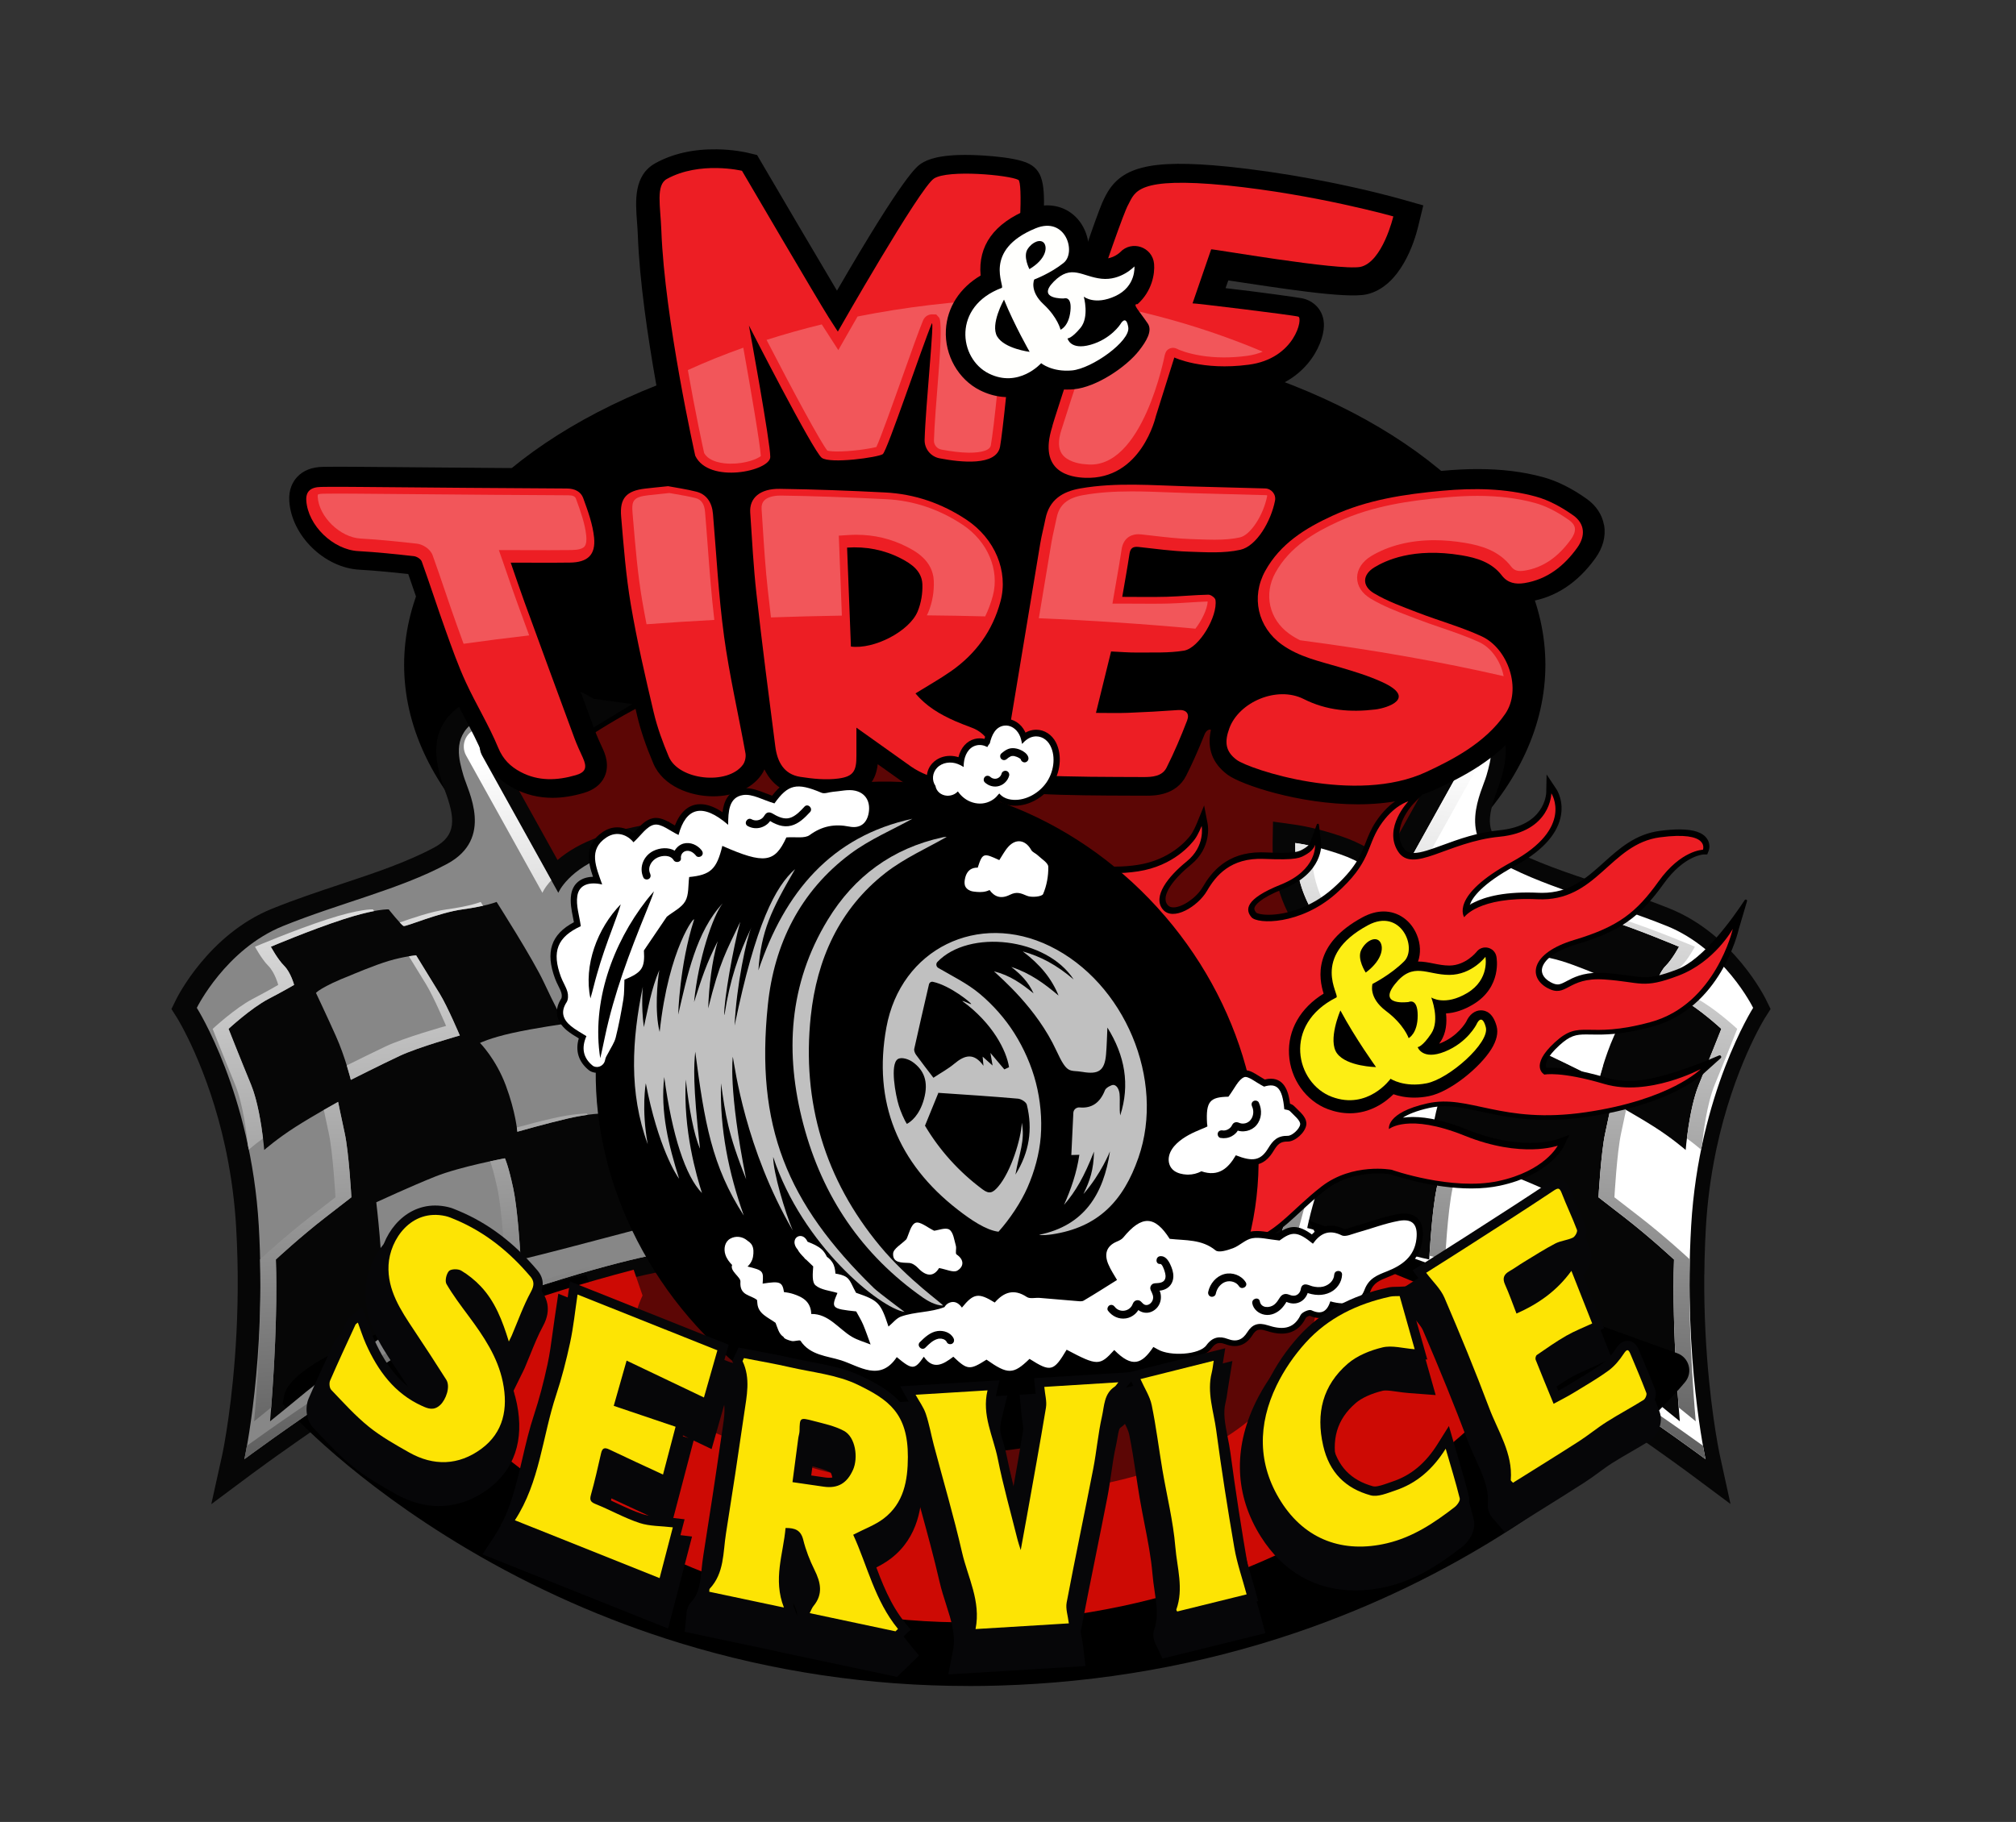 <?xml version="1.0" encoding="UTF-8"?>
<svg id="Layer_1" data-name="Layer 1" xmlns="http://www.w3.org/2000/svg" xmlns:xlink="http://www.w3.org/1999/xlink" viewBox="0 0 1079.69 976">
  <rect x="0" y="0" width="1079.69" height="976" fill="#333333" stroke="none"/>
  <defs>
    <style>
      .cls-1 {
        fill: url(#linear-gradient-15);
      }

      .cls-2 {
        fill: url(#linear-gradient-13);
      }

      .cls-3, .cls-4 {
        opacity: .25;
      }

      .cls-3, .cls-5 {
        fill: #fffffd;
      }

      .cls-6 {
        fill: #cd0a04;
      }

      .cls-7 {
        fill: url(#linear-gradient-2);
      }

      .cls-8 {
        fill: url(#linear-gradient-10);
      }

      .cls-9 {
        fill: url(#linear-gradient-12);
      }

      .cls-10 {
        fill: #fff;
      }

      .cls-11 {
        fill: #060606;
      }

      .cls-12 {
        fill: url(#linear-gradient-4);
      }

      .cls-13 {
        fill: #fde404;
      }

      .cls-14 {
        fill: url(#linear-gradient-3);
      }

      .cls-15 {
        fill: url(#linear-gradient-5);
      }

      .cls-16 {
        fill: url(#linear-gradient-8);
      }

      .cls-17 {
        fill: silver;
      }

      .cls-18 {
        fill: #878787;
      }

      .cls-19 {
        fill: #ed1e24;
      }

      .cls-20 {
        fill: url(#linear-gradient-14);
      }

      .cls-21 {
        fill: url(#linear-gradient-7);
      }

      .cls-22 {
        fill: url(#linear-gradient-9);
      }

      .cls-23 {
        fill: url(#linear-gradient-11);
      }

      .cls-24 {
        fill: #5c0605;
      }

      .cls-25 {
        fill: url(#linear-gradient-6);
      }

      .cls-26 {
        fill: #fdee14;
      }

      .cls-27 {
        fill: #060608;
      }

      .cls-28 {
        fill: url(#linear-gradient-16);
      }

      .cls-29 {
        fill: url(#linear-gradient);
      }
    </style>
    <linearGradient id="linear-gradient" x1="839.05" y1="410.74" x2="798.16" y2="988.52" gradientUnits="userSpaceOnUse">
      <stop offset="0" stop-color="#fff"/>
      <stop offset="1" stop-color="#000"/>
    </linearGradient>
    <linearGradient id="linear-gradient-2" x1="813.58" y1="408.94" x2="772.69" y2="986.72" xlink:href="#linear-gradient"/>
    <linearGradient id="linear-gradient-3" x1="762.38" y1="405.32" x2="721.49" y2="983.1" xlink:href="#linear-gradient"/>
    <linearGradient id="linear-gradient-4" x1="790.62" y1="407.32" x2="749.73" y2="985.1" xlink:href="#linear-gradient"/>
    <linearGradient id="linear-gradient-5" x1="818.23" y1="409.27" x2="777.34" y2="987.05" xlink:href="#linear-gradient"/>
    <linearGradient id="linear-gradient-6" x1="761.81" y1="405.28" x2="720.92" y2="983.06" xlink:href="#linear-gradient"/>
    <linearGradient id="linear-gradient-7" x1="894.57" y1="414.67" x2="853.68" y2="992.45" xlink:href="#linear-gradient"/>
    <linearGradient id="linear-gradient-8" x1="902.36" y1="415.23" x2="861.47" y2="993" xlink:href="#linear-gradient"/>
    <linearGradient id="linear-gradient-9" x1="9794.81" y1="410.74" x2="9753.92" y2="988.52" gradientTransform="translate(10000.04) rotate(-180) scale(1 -1)" xlink:href="#linear-gradient"/>
    <linearGradient id="linear-gradient-10" x1="9769.34" y1="408.94" x2="9728.45" y2="986.72" gradientTransform="translate(10000.04) rotate(-180) scale(1 -1)" xlink:href="#linear-gradient"/>
    <linearGradient id="linear-gradient-11" x1="9718.14" y1="405.32" x2="9677.25" y2="983.1" gradientTransform="translate(10000.04) rotate(-180) scale(1 -1)" xlink:href="#linear-gradient"/>
    <linearGradient id="linear-gradient-12" x1="9746.38" y1="407.32" x2="9705.49" y2="985.1" gradientTransform="translate(10000.04) rotate(-180) scale(1 -1)" xlink:href="#linear-gradient"/>
    <linearGradient id="linear-gradient-13" x1="9773.99" y1="409.27" x2="9733.1" y2="987.05" gradientTransform="translate(10000.04) rotate(-180) scale(1 -1)" xlink:href="#linear-gradient"/>
    <linearGradient id="linear-gradient-14" x1="9717.57" y1="405.28" x2="9676.68" y2="983.06" gradientTransform="translate(10000.04) rotate(-180) scale(1 -1)" xlink:href="#linear-gradient"/>
    <linearGradient id="linear-gradient-15" x1="9850.33" y1="414.67" x2="9809.44" y2="992.45" gradientTransform="translate(10000.04) rotate(-180) scale(1 -1)" xlink:href="#linear-gradient"/>
    <linearGradient id="linear-gradient-16" x1="9858.12" y1="415.23" x2="9817.24" y2="993" gradientTransform="translate(10000.04) rotate(-180) scale(1 -1)" xlink:href="#linear-gradient"/>
  </defs>
  <ellipse cx="522.04" cy="356.16" rx="305.61" ry="180.35"/>
  <ellipse class="cls-24" cx="519.36" cy="584.46" rx="317.17" ry="247.98"/>
  <g>
    <path class="cls-11" d="M912.78,682.71c.02-2.57.06-5.18.12-7.82.14-5.96.38-11.9.72-17.67.77-13.27,2.52-26.61,5.19-39.64.1-.49.4-1.94.4-1.94,9.2-43.38,25.89-70.12,26.05-70.38l3.01-4.73-2.47-5.04c-.7-1.42-17.48-35-51.46-48.72-12.44-5.02-24.89-9.17-36.92-13.18-18.07-6.02-35.13-11.7-49.81-19.55-12.15-6.5-11.45-15.51-5.7-30.92.69-1.84,1.28-3.44,1.71-4.92l.09-.3c2.47-8.64,7.61-26.63-9.1-38.94-10.93-8.05-21.42-10.13-25.57-10.65-3.85-1.38-7.82-2.29-11.8-2.72-.79-.09-1.58-.15-2.4-.2-.47-.03-.94-.04-1.41-.06h-.12c-.41-.02-.83-.03-1.22-.03h-.29c-.42,0-.84,0-1.26.02-.41.01-.82.03-1.24.05-.67.03-1.34.08-2,.14-.61.06-1.22.12-1.83.2-.41.05-.82.11-1.22.18l-.14.02c-.46.07-.91.15-1.36.23-.45.08-.89.17-1.32.26-.52.11-1.04.23-1.57.36l-.24.06c-.29.07-.58.14-.9.22-.78.21-1.56.44-2.32.67-.29.09-.57.19-.86.28l-.19.06c-.54.18-1.08.37-1.65.58,0,0-.67.25-.96.36-.67.26-1.34.54-2.04.84-.17.07-.34.14-.46.2-.81.36-1.62.75-2.44,1.16l-.75.38c-.59.31-1.18.62-1.75.94,0,0-.54.3-.75.42-.73.42-1.46.86-2.19,1.32l-28.26,17.91,33.26.63c11.01.21,21.99,1.27,31.74,3.08,6.08,1.12,11.65,2.53,16.14,4.08l-33.74,60.74c-5.16-4.41-12.54-9.06-22.95-12.62-6.55-2.24-12.88-3.99-18.83-5.2l-.23-.05c-.73-.15-1.44-.29-2.13-.41l-.43-.08c-.62-.11-1.23-.22-1.79-.31-.76-.12-1.5-.24-2.2-.33l-11.16-1.55-.21,11.27c-.21,10.8,1.51,21.07,5.11,30.53.88,2.3,1.87,4.57,2.95,6.74,3.11,6.22,5.19,14.73,6.17,25.27.1,1.04.18,2.09.26,3.15,4.04,57.81-23.94,149.31-24.22,150.23l-3.5,11.39,11.82,1.48c.09.01,9.32,1.2,28.51,6.12,1,.26,2.02.52,3.07.8,13.54,3.56,28.59,8.07,44.74,13.39,22.82,7.52,58.17,27.06,102.23,56.5,4.35,2.9,8.78,5.9,13.17,8.92,19.62,13.47,33.33,23.67,33.46,23.77l21.46,15.99-5.72-26.15s-.53-2.44-1.31-6.82c-2.23-12.6-7.37-46.53-7.03-89.82v-.19Z"/>
    <path class="cls-10" d="M683.5,670.27s24.3,2.96,78.22,20.74c53.93,17.78,151.7,90.67,151.7,90.67,0,0-11.85-53.93-7.7-125.04,4.15-71.11,33.19-116.74,33.19-116.74,0,0-15.41-31.41-46.22-43.85-30.81-12.44-62.22-19.56-87.7-33.19-25.48-13.63-11.26-39.11-8.89-47.41,2.37-8.3,5.93-20.15-5.33-28.44-11.26-8.3-21.93-8.89-21.93-8.89-13.77-5.34-27.39-2.81-39.17,4.66,20.47.39,38.83,3.5,51.04,7.74,5.83,2.03,8.44,8.81,5.44,14.21l-40.85,73.54s-5.33-13.04-27.85-20.74c-10.21-3.49-18.13-5.16-23.75-5.93-.21,11.24,1.93,22.44,7.01,32.6,24.89,49.78-17.19,186.07-17.19,186.07ZM740.54,668.5c-22.22-5.78-40.44-10.67-40.44-10.67,0,0,2.22-11.56,7.56-26.67,5.33-15.11,13.78-34.67,13.78-34.67,0,0,7.11,0,18.67,2.67,11.56,2.67,27.11,7.11,27.11,7.11,0,0,.89-10.67,6.22-24.89,5.33-14.22,13.78-22.67,13.78-22.67,0,0-5.33-2.67-17.33-5.33-12-2.67-28-4.89-28-4.89,0,0,5.33-9.78,11.11-22.22,5.78-12.44,25.33-43.11,25.33-43.11,0,0,5.33,2.22,18.22,3.99,12.89,1.77,30.22,9.34,31.56,8.9,1.33-.44,8-8.89,8-8.89,0,0,6.67-.44,24.44,5.33,17.78,5.78,38.67,14.67,38.67,14.67,0,0-3.56,6.67-7.11,10.22-3.56,3.56-5.33,10.22-5.33,10.22,0,0,4.44,2.67,13.78,7.56,9.33,4.89,21.33,16,21.33,16,0,0-6.67,16.89-12,29.78-5.33,12.89-7.11,35.11-7.11,35.11,0,0-7.11-6.22-16.89-12.44-9.78-6.22-22.67-13.33-22.67-13.33,0,0-1.33,6.67-3.56,16.89-2.22,10.22-3.56,34.22-3.56,34.22l13.78,10.67c13.78,10.67,26.67,22.67,26.67,22.67-1.33,38.22,3.11,86.67,3.11,86.67,0,0-11.56-9.33-19.56-16-8-6.67-38.67-28-38.67-28,0,0,0-16-1.33-28-1.33-12,2.67-45.33,2.67-45.33,0,0-18.22-8.44-31.56-13.78-13.33-5.33-37.33-9.78-37.33-9.78,0,0-1.78,3.56-4.44,16s-4,38.22-4,38.22c0,0-2.67-.44-24.89-6.22Z"/>
    <g>
      <path class="cls-29" d="M805.38,549.58s6.52-15.41,10.67-22.22c2.43-4,6.39-10.43,9.25-15.08-2.39-.39-3.87-.53-3.87-.53,0,0-8.59,13.93-12.74,20.74-4.15,6.81-10.67,22.22-10.67,22.22,0,0,22.22,6.22,32.3,10.96s26.07,12.8,26.07,12.8c0,0,.77-3.15,2.18-7.73-5.55-2.77-14.44-7.17-20.89-10.21-10.07-4.74-32.3-10.96-32.3-10.96Z"/>
      <path class="cls-7" d="M785.54,485.21c2.78.63,6.4,1.31,11,1.95,12.89,1.77,30.22,9.34,31.56,8.9.37-.12,1.16-.88,2.1-1.89-6.52-2.26-16.77-5.86-25.14-7.01-12.89-1.77-18.22-3.99-18.22-3.99,0,0-.47.74-1.3,2.05Z"/>
      <path class="cls-14" d="M767.2,606.27s.07-.82.28-2.29c-5.46-1.49-12.73-3.41-18.87-4.82-11.56-2.67-18.67-2.67-18.67-2.67,0,0-.11.26-.31.72,2.86.39,6.37,1,10.46,1.94,11.55,2.67,27.11,7.11,27.11,7.11Z"/>
      <path class="cls-12" d="M765.54,672.72c7.23,1.81,8.4,2,8.4,2,0,0,1.33-25.78,4-38.22,1.72-8.02,3.07-12.34,3.81-14.4-4.69-1.01-7.88-1.6-7.88-1.6,0,0-1.78,3.56-4.44,16-2.22,10.36-3.51,29.94-3.89,36.22Z"/>
      <path class="cls-15" d="M770.24,691.02c-53.93-17.78-78.22-20.74-78.22-20.74,0,0,42.07-136.3,17.19-186.07-4.84-9.69-7.01-20.32-7.02-31.03-3.25-.73-6.1-1.24-8.51-1.57-.21,11.24,1.93,22.44,7.01,32.6,24.89,49.78-17.18,186.07-17.18,186.07,0,0,24.3,2.96,78.22,20.74s151.7,90.67,151.7,90.67c0,0-.56-2.53-1.39-7.22-26.19-18.85-98.27-69.1-141.8-83.45Z"/>
      <path class="cls-25" d="M786.13,404.74l-37.11,66.8c3.59,3.86,4.77,6.74,4.77,6.74l40.85-73.54c3-5.4.4-12.19-5.44-14.21-12.21-4.24-30.57-7.34-51.04-7.74,6.25-3.97,13.03-6.52,20.06-7.26-10.08-1.1-19.83,1.72-28.58,7.26,20.47.39,38.83,3.5,51.04,7.74,5.83,2.03,8.44,8.81,5.44,14.21Z"/>
      <path class="cls-21" d="M909.05,535.16c-9.33-4.89-13.78-7.56-13.78-7.56,0,0,1.78-6.67,5.33-10.22,3.56-3.56,7.11-10.22,7.11-10.22,0,0-20.89-8.89-38.67-14.67-17.78-5.78-24.44-5.33-24.44-5.33,0,0-.27.35-.71.89,3.86.73,9.3,2.06,16.64,4.44,17.78,5.78,38.67,14.67,38.67,14.67,0,0-3.56,6.67-7.11,10.22-3.56,3.56-5.33,10.22-5.33,10.22,0,0,4.44,2.67,13.78,7.56,9.33,4.89,21.33,16,21.33,16,0,0-6.67,16.89-12,29.78-3.56,8.6-5.53,21.35-6.45,28.89,4.07,3.01,6.85,5.36,7.62,6.02.16-.76.31-1.52.47-2.27.63-6.14,2.62-22.35,6.88-32.63,5.33-12.89,12-29.78,12-29.78,0,0-12-11.11-21.33-16Z"/>
      <path class="cls-16" d="M870.84,594.59c-4.43-2.55-7.64-4.32-7.64-4.32,0,0-1.33,6.67-3.56,16.89-2.22,10.22-3.55,34.22-3.55,34.22l13.78,10.67c13.78,10.67,26.67,22.67,26.67,22.67-1.02,29.14,1.33,64.22,2.5,79.25,5.02,4.1,9.13,7.42,9.13,7.42,0,0-3.86-42.09-3.3-78.76.02-2.62.07-5.28.13-7.97-.95-.88-13.36-12.36-26.6-22.61l-13.78-10.67s1.33-24,3.56-34.22c1.15-5.29,2.06-9.62,2.67-12.57Z"/>
    </g>
    <path class="cls-10" d="M821.43,511.76s6.52.59,14.52,2.96,20.44,7.7,20.44,7.7c16.08,6.28,18.67,9.48,18.67,9.48,0,0-5.63,11.85-10.67,23.11-5.04,11.26-8,23.47-8,23.47,0,0-16-8.06-26.07-12.8-10.07-4.74-32.3-10.96-32.3-10.96,0,0,6.52-15.41,10.67-22.22,4.15-6.81,12.74-20.74,12.74-20.74Z"/>
  </g>
  <path class="cls-11" d="M368.25,667.33c-.28-.92-28.25-92.42-24.22-150.23.07-1.06.16-2.11.26-3.15.98-10.55,3.05-19.05,6.17-25.28,1.09-2.18,2.08-4.44,2.95-6.73,3.59-9.45,5.31-19.72,5.11-30.52l-.21-11.27-11.16,1.55c-.7.1-1.43.21-2.18.33-.56.09-1.16.2-1.85.32l-.4.07c-.74.14-1.51.29-2.3.45l-.16.03c-5.91,1.21-12.21,2.95-18.72,5.18-10.41,3.56-17.79,8.21-22.94,12.62l-33.74-60.74c4.47-1.55,10.05-2.96,16.14-4.08,9.76-1.8,20.73-2.87,31.74-3.08l25.91-15.64-20.8-2.84-.19-.11c-.7-.44-1.4-.86-2.15-1.29l-.69-.39c-.59-.33-1.17-.64-1.78-.96l-.75-.39c-.8-.4-1.61-.79-2.4-1.14-.16-.07-.32-.14-.51-.22-.67-.29-1.34-.57-2.04-.84-.26-.1-.97-.37-.97-.37-.54-.2-1.09-.39-1.6-.56l-.14-.05c-.31-.11-.62-.21-.91-.3-.78-.24-1.56-.47-2.38-.69-.29-.08-.58-.14-.86-.21l-.25-.06c-.52-.12-1.04-.25-1.54-.35-.44-.09-.89-.18-1.32-.26-.46-.08-.91-.16-1.38-.23l-.15-.02c-.4-.06-.81-.12-1.22-.18-.61-.08-1.22-.14-1.83-.19-.67-.06-1.34-.11-2.03-.14-.41-.02-.82-.04-1.23-.05-.42-.01-.84-.02-1.26-.02h-.27c-.41,0-.83.01-1.22.02h-.14c-.47.02-.94.03-1.44.06-.79.05-1.57.11-2.35.2-3.99.43-7.95,1.35-11.81,2.73-4.15.53-14.64,2.6-25.57,10.65-16.72,12.32-11.57,30.3-9.1,38.95l.08.29c.42,1.49,1.02,3.08,1.71,4.93,5.75,15.41,6.45,24.42-5.7,30.92-14.68,7.85-31.75,13.54-49.81,19.55-12.04,4.01-24.48,8.15-36.92,13.18-33.97,13.72-50.76,47.3-51.45,48.72l-2.45,5.03,2.99,4.73c.17.26,16.63,26.65,25.87,69.5l.19.9c.13.62.26,1.26.39,1.89,2.67,13.05,4.42,26.4,5.19,39.68.34,5.77.58,11.72.72,17.67.06,2.64.11,5.25.13,7.73v.34c.35,43.19-4.8,77.14-7.03,89.75-.12.7-.24,1.34-.35,1.94l-.33,1.75c-.22,1.13-.39,1.97-.5,2.51l-.13.62-5.81,26.23,21.55-16.06s3.46-2.57,9.25-6.75c1.47-1.06,3.1-2.23,4.87-3.49,27.08-19.31,94.41-65.65,134.74-78.95,13.53-4.46,26.35-8.36,38.11-11.6,1.16-.32,2.29-.63,3.4-.93,23.48-6.32,34.7-7.77,34.79-7.78l11.87-1.45-3.52-11.43Z"/>
  <path d="M665.04,667.74c-10.46,0-10.62-18.6-10.84-44.35-.2-22.8-.44-51.19-8.71-66.85-11.05-20.92-33.8-46.45-50.42-65.08-9.44-10.59-16.9-18.96-20.67-24.53l-1.01-1.49.83-1.67c.55-1.03,1.62-1.65,2.86-1.65.63,0,1.36.13,2.83.4,3.28.6,9.38,1.72,17.26,1.72,4.1,0,8.19-.31,12.14-.92,17.21-2.65,26.11-12.93,28.43-16.02,1.26-1.68,2.83-5.22,3.32-6.44l3.82-9.38,1.91,9.95c.1.51,2.28,12.69-9.06,21.86-8.29,6.71-16.52,16.34-12.44,21.42.47.59,1.32,1.37,3.19,1.37,4.79,0,12.36-5.24,15.59-10.78,4.67-8.03,12.99-18.72,31.21-18.72.66,0,1.33.01,2.02.04,3.55.15,6.45.22,8.86.22,8.49,0,9.85-.81,12.3-2.29l.28-.17c2.42-1.46,2.92-3,2.94-3.07l3.55-9.67c.21-.58,1.06-.48,1.13.13l1.22,10.03c.06.64,1.13,15.8-20.24,24.38-13.01,5.22-15.18,8.84-15.5,10.16-.08.34-.28,1.12.97,2.6.3.25,2.25,1.1,6.62,1.1,8.91,0,22.59-3.68,34.29-14.01,12.24-10.81,15.03-17.9,17.72-24.75,1.36-3.47,2.77-7.06,5.31-10.93,7.8-11.95,16.65-14.35,17.02-14.45l10.23-2.65-7.31,7.63c-.11.12-11.76,12.57-5.25,23,1.36,2.18,3.01,3.07,5.69,3.07,3.91,0,9.35-1.99,15.65-4.3,8.22-3.01,18.45-6.75,30.19-7.88,24.52-2.36,25.12-19.58,25.14-20.31l.18-9.61,5.32,7.99c.18.26,4.27,6.57,2.04,15.55-2.33,9.41-10.51,17.98-24.29,25.49-17.72,9.64-22.81,16.95-24.21,20.81,5.03-3.09,14.37-6.58,30.87-6.58,1.88,0,3.84.05,5.83.14.69.03,1.37.05,2.04.05,14.93,0,23.71-7.89,32.99-16.25,8.32-7.48,16.92-15.22,30.06-16.96,3.91-.52,7.43-.78,10.45-.78,7.69,0,12.55,1.63,14.84,5,2.1,3.08.99,6.17.85,6.51l-.74,1.88-2.02.03c-.07,0-10.48.54-21.3,15.64-13.11,18.29-23.6,25.58-46.76,32.53-16.36,4.91-18.27,11.48-18.47,13.38-.27,2.62,1.43,5.13,4.67,6.89,1.48.8,2.71,1.19,3.76,1.19,1.46,0,2.88-.75,4.85-1.8,3.55-1.88,8.42-4.46,17.21-4.46,1.07,0,2.18.04,3.32.12,5.62.38,9.78.97,13.12,1.45,3.21.46,5.75.82,8.32.82,3.75,0,8.11-.71,17.14-4.16,14.23-5.43,30.05-27.77,36.2-37.14.44-.67,1.48-.19,1.25.58l-4.42,14.99c-.39,1.72-10,42.31-46.14,52.16-13.99,3.81-22.99,4.3-29.26,4.3-1.3,0-2.5-.02-3.63-.04-.96-.02-1.87-.03-2.74-.03-5.4,0-8.58.58-14.39,5.91-6.9,6.32-7.29,9.73-7.14,10.9.06.47.23.82.41,1.08.66-.06,1.53-.1,2.63-.1,5.09,0,14.33.94,29.44,5.4,3.87,1.14,8.16,1.72,12.75,1.72,14.21,0,37.4-9.29,47.5-13.65.89-.39,1.63.78.91,1.43l-8.3,7.47c-.68.7-17.24,17.25-63.2,23.99-7.56,1.11-14.65,1.65-21.67,1.65-14.61,0-25.53-2.36-35.17-4.45-7.15-1.55-13.32-2.88-19.48-2.88-2.9,0-5.63.3-8.35.9-6.88,1.54-11.29,3.43-14.05,5.2,1.55-.22,3.31-.36,5.31-.36,8.2,0,18.03,2.28,29.2,6.79,11.66,4.7,22.95,7.08,33.56,7.08,8.93,0,14.04-1.77,14.09-1.79l7.09-2.51-3.41,6.7c-.31.61-7.91,14.96-33.89,20.53-4.6.99-9.75,1.49-15.3,1.49-20.56,0-40.66-6.68-43.26-7.58-.7-.11-3.22-.46-6.76-.46-7.54,0-18.51,1.53-28,8.82-5.09,3.91-9.41,7.9-13.59,11.77-9.43,8.72-17.57,16.25-29.94,18.44-.47.08-.94.13-1.4.13Z"/>
  <path class="cls-19" d="M576.61,465.75c-.67-.99,13.63,4,32.89,1.04,19.26-2.96,28.59-14.81,30.37-17.19s3.7-7.11,3.7-7.11c0,0,2.07,10.81-8,18.96s-18.37,18.81-12.89,25.63,18.96-1.63,23.7-9.78,12.59-17.93,30.52-17.19,19.41-.44,23.11-2.67,4.3-4.89,4.3-4.89c0,0,1.19,13.48-18.37,21.33-19.56,7.85-18.96,13.63-15.7,17.48s26.22,4.15,45.19-12.59,16.3-25.19,23.56-36.3c7.26-11.11,15.26-13.19,15.26-13.19,0,0-13.48,14.07-5.63,26.67,7.85,12.59,26.67-5.04,54.37-7.7s27.85-23.26,27.85-23.26c0,0,12.3,18.52-21.19,36.74-33.48,18.22-25.48,29.63-25.48,29.63,0,0,7.41-11.11,39.26-9.63,31.85,1.48,38.67-29.63,65.63-33.19s22.96,6.67,22.96,6.67c0,0-11.7.15-23.7,16.89-12,16.74-21.48,24.3-45.19,31.41-23.7,7.11-24.74,20.15-14.37,25.78,10.37,5.63,10.52-5.93,30.37-4.59,19.85,1.33,20.44,5.33,39.85-2.07s29.04-25.04,29.04-25.04c0,0-9.19,40.44-44,49.93s-37.19-2.07-51.26,10.81c-14.07,12.89-5.63,17.33-5.63,17.33,0,0,8.59-1.93,32.15,5.04s51.56-8,51.56-8c0,0-16,16.44-61.48,23.11-45.48,6.67-62.37-9.78-84.89-4.74-22.52,5.04-20.59,13.78-20.59,13.78,0,0,10.07-8.74,40.59,3.56s49.78,5.33,49.78,5.33c0,0-6.96,13.63-31.85,18.96-24.89,5.33-57.19-6.07-57.19-6.07,0,0-20.74-3.85-37.33,8.89s-25.48,26.67-42.22,29.63-.59-76.97-17.78-109.52c-17.19-32.55-60.74-74.33-71.26-89.89Z"/>
  <path d="M518.66,903.18c-52.82,0-104.82-7.74-154.56-23.01-39.75-12.2-78.13-29.21-114.09-50.55-61.35-36.41-94.04-72.44-95.4-73.95l-3.26-3.62.87-4.55c1.63-8.59,19.61-31.85,151-62.15l10.69-2.46,10.91,27.74-2.24,3.93c-.71,1.25-17.19,31.1,8.2,47.05,11.71,7.36,38.76,19.73,76.47,30.38,30.14,8.52,77.18,18.67,130.09,18.67,27.17,0,53.36-2.69,77.86-7.99,48.92-10.59,84.45-30.59,102.75-57.83,10.83-16.12,12.69-30.6,13.01-35.43l-30.21-55.66,197.49,71.16c6.35,2.29,8.54,10.16,4.28,15.39h0c-1.3,1.6-32.48,39.62-93.52,78.89-35.76,23.01-74.41,41.65-114.87,55.4-50.6,17.2-104.18,26.74-159.22,28.37-5.39.16-10.86.24-16.25.24Z"/>
  <path class="cls-6" d="M339.36,680.18l4.77,13.82s-18.58,37.17,10.01,57.66c28.59,20.49,139.31,67.49,247,40.89,107.7-26.6,104.84-101.17,104.84-101.17l-15.25-32.05,141.08,57.99s-103.14,144.89-300.81,151.56c-197.67,6.67-311.08-137.22-311.08-137.22,0,0,3.49-20.98,119.45-51.48Z"/>
  <g>
    <path class="cls-18" d="M343.6,484.2c5.08-10.16,7.22-21.37,7.01-32.6-5.61.78-13.53,2.44-23.75,5.93-22.52,7.7-27.85,20.74-27.85,20.74l-40.85-73.54c-3-5.4-.4-12.19,5.44-14.21,12.21-4.24,30.57-7.34,51.04-7.74-11.79-7.47-25.4-10-39.17-4.66,0,0-10.67.59-21.93,8.89-11.26,8.3-7.7,20.15-5.33,28.44,2.37,8.3,16.59,33.78-8.89,47.41-25.48,13.63-56.89,20.74-87.7,33.19-30.81,12.44-46.22,43.85-46.22,43.85,0,0,29.04,45.63,33.19,116.74,4.15,71.11-7.7,125.04-7.7,125.04,0,0,97.78-72.89,151.7-90.67,53.93-17.78,78.22-20.74,78.22-20.74,0,0-42.07-136.3-17.19-186.07ZM278.85,674.72s-1.33-25.78-4-38.22c-2.67-12.44-4.44-16-4.44-16,0,0-24,4.44-37.33,9.78-13.33,5.33-31.56,13.78-31.56,13.78,0,0,4,33.33,2.67,45.33s-1.33,28-1.33,28c0,0-30.67,21.33-38.67,28-8,6.67-19.56,16-19.56,16,0,0,4.44-48.44,3.11-86.67,0,0,12.89-12,26.67-22.67l13.78-10.67s-1.33-24-3.56-34.22-3.56-16.89-3.56-16.89c0,0-12.89,7.11-22.67,13.33-9.78,6.22-16.89,12.44-16.89,12.44,0,0-1.78-22.22-7.11-35.11-5.33-12.89-12-29.78-12-29.78,0,0,12-11.11,21.33-16,9.33-4.89,13.78-7.56,13.78-7.56,0,0-1.78-6.67-5.33-10.22-3.56-3.56-7.11-10.22-7.11-10.22,0,0,20.89-8.89,38.67-14.67,17.78-5.78,24.44-5.33,24.44-5.33,0,0,6.67,8.44,8,8.89s18.67-7.13,31.56-8.9c12.89-1.77,18.22-3.99,18.22-3.99,0,0,19.56,30.67,25.33,43.11,5.78,12.44,11.11,22.22,11.11,22.22,0,0-16,2.22-28,4.89-12,2.67-17.33,5.33-17.33,5.33,0,0,8.44,8.44,13.78,22.67,5.33,14.22,6.22,24.89,6.22,24.89,0,0,15.56-4.44,27.11-7.11,11.56-2.67,18.67-2.67,18.67-2.67,0,0,8.44,19.56,13.78,34.67,5.33,15.11,7.56,26.67,7.56,26.67,0,0-18.22,4.89-40.44,10.67s-24.89,6.22-24.89,6.22Z"/>
    <path class="cls-18" d="M222.85,511.76s-6.52.59-14.52,2.96-20.44,7.7-20.44,7.7c-16.08,6.28-18.67,9.48-18.67,9.48,0,0,5.63,11.85,10.67,23.11,5.04,11.26,8,23.47,8,23.47,0,0,16-8.06,26.07-12.8s32.3-10.96,32.3-10.96c0,0-6.52-15.41-10.67-22.22-4.15-6.81-12.74-20.74-12.74-20.74Z"/>
  </g>
  <g>
    <path class="cls-22" d="M238.9,549.58s-6.52-15.41-10.67-22.22c-2.43-4-6.39-10.43-9.25-15.08,2.39-.39,3.87-.53,3.87-.53,0,0,8.59,13.93,12.74,20.74,4.15,6.81,10.67,22.22,10.67,22.22,0,0-22.22,6.22-32.3,10.96-10.07,4.74-26.07,12.8-26.07,12.8,0,0-.77-3.15-2.18-7.73,5.55-2.77,14.44-7.17,20.89-10.21,10.07-4.74,32.3-10.96,32.3-10.96Z"/>
    <path class="cls-8" d="M258.74,485.21c-2.78.63-6.4,1.31-11,1.95-12.89,1.77-30.22,9.34-31.56,8.9-.37-.12-1.16-.88-2.1-1.89,6.52-2.26,16.77-5.86,25.14-7.01,12.89-1.77,18.22-3.99,18.22-3.99,0,0,.47.74,1.3,2.05Z"/>
    <path class="cls-23" d="M277.08,606.27s-.07-.82-.28-2.29c5.46-1.49,12.73-3.41,18.87-4.82,11.56-2.67,18.67-2.67,18.67-2.67,0,0,.11.26.31.72-2.86.39-6.37,1-10.46,1.94-11.55,2.67-27.11,7.11-27.11,7.11Z"/>
    <path class="cls-9" d="M278.74,672.72c-7.23,1.81-8.4,2-8.4,2,0,0-1.33-25.78-4-38.22-1.72-8.02-3.07-12.34-3.81-14.4,4.69-1.01,7.88-1.6,7.88-1.6,0,0,1.78,3.56,4.44,16,2.22,10.36,3.51,29.94,3.89,36.22Z"/>
    <path class="cls-2" d="M274.04,691.02c53.93-17.78,78.22-20.74,78.22-20.74,0,0-42.07-136.3-17.19-186.07,4.84-9.69,7.01-20.32,7.02-31.03,3.25-.73,6.1-1.24,8.51-1.57.21,11.24-1.93,22.44-7.01,32.6-24.89,49.78,17.18,186.07,17.18,186.07,0,0-24.3,2.96-78.22,20.74-53.93,17.78-151.7,90.67-151.7,90.67,0,0,.56-2.53,1.39-7.22,26.19-18.85,98.27-69.1,141.8-83.45Z"/>
    <path class="cls-20" d="M258.15,404.74l37.11,66.8c-3.59,3.86-4.77,6.74-4.77,6.74l-40.85-73.54c-3-5.4-.4-12.19,5.44-14.21,12.21-4.24,30.57-7.34,51.04-7.74-6.25-3.97-13.03-6.52-20.06-7.26,10.08-1.1,19.83,1.72,28.58,7.26-20.47.39-38.83,3.5-51.04,7.74-5.83,2.03-8.44,8.81-5.44,14.21Z"/>
    <path class="cls-1" d="M135.23,535.16c9.33-4.89,13.78-7.56,13.78-7.56,0,0-1.78-6.67-5.33-10.22-3.56-3.56-7.11-10.22-7.11-10.22,0,0,20.89-8.89,38.67-14.67,17.78-5.78,24.44-5.33,24.44-5.33,0,0,.27.35.71.89-3.86.73-9.3,2.06-16.64,4.44-17.78,5.78-38.67,14.67-38.67,14.67,0,0,3.56,6.67,7.11,10.22,3.56,3.56,5.33,10.22,5.33,10.22,0,0-4.44,2.67-13.78,7.56-9.33,4.89-21.33,16-21.33,16,0,0,6.67,16.89,12,29.78,3.56,8.6,5.53,21.35,6.45,28.89-4.07,3.01-6.85,5.36-7.62,6.02-.16-.76-.31-1.52-.47-2.27-.63-6.14-2.62-22.35-6.88-32.63-5.33-12.89-12-29.78-12-29.78,0,0,12-11.11,21.33-16Z"/>
    <path class="cls-28" d="M173.44,594.59c4.43-2.55,7.64-4.32,7.64-4.32,0,0,1.33,6.67,3.56,16.89,2.22,10.22,3.55,34.22,3.55,34.22l-13.78,10.67c-13.78,10.67-26.67,22.67-26.67,22.67,1.02,29.14-1.33,64.22-2.5,79.25-5.02,4.1-9.13,7.42-9.13,7.42,0,0,3.86-42.09,3.3-78.76-.02-2.62-.07-5.28-.13-7.97.95-.88,13.36-12.36,26.6-22.61l13.78-10.67s-1.33-24-3.56-34.22c-1.15-5.29-2.06-9.62-2.67-12.57Z"/>
  </g>
  <g>
    <path d="M859.06,281.42c-.94-5.63-4.16-10.54-9.31-14.2-7.98-5.67-15.84-9.58-23.36-11.62-10.71-2.91-22.12-4.32-34.88-4.32-5.84,0-11.93.29-18.61.89-20.17,1.81-41.7,4.81-62.43,14.33-5.89,2.7-12.04,5.85-17.95,9.8.76-2.3,1.34-4.5,1.72-6.51.89-4.59-.28-9.3-3.21-12.95-2.95-3.67-7.34-5.84-12.09-5.96-13.64-.36-27.28-.72-40.91-1.1-3.62-.1-7.25-.24-10.87-.39-6.73-.27-13.68-.54-20.62-.54-10.93,0-19.98.69-28.47,2.16-19.07,3.32-25.3,15.21-27.16,24.6-.33,1.64-.7,3.3-1.1,5.05-.61,2.7-1.24,5.49-1.73,8.41-.52,3.12-1.05,6.26-1.57,9.41-3.47-11.45-11.11-21.9-22.05-29.16-14.93-9.91-31.31-15.38-48.69-16.26-21.6-1.09-39.64-1.71-56.78-1.96h-.6c-10.83,0-16.98,4.14-20.23,7.62-2.93,3.13-4.75,7.08-5.34,11.41-1.92-8.78-7.74-15.09-16.11-17.2-4.27-1.08-8.42-1.79-12.08-2.42-1.31-.23-2.55-.44-3.67-.65l-1.49-.28s-4.8.5-6.24.64c-2.9.29-5.34.54-7.77.83-13.08,1.56-18.84,7.86-20.97,15.03-.35-.98-.7-1.94-1.04-2.88l-.11-.29c-2.71-7.46-9.61-11.94-18.44-11.98-26.31-.12-53.07-.35-78.95-.57-10.32-.09-20.63-.18-30.95-.26l-2.3-.02c-3.69-.03-7.39-.06-11.08-.06-3.18,0-6.01.02-8.66.07-5.95.11-10.61,1.96-13.88,5.5-2.12,2.31-4.57,6.41-4.15,12.85,1.21,18.52,18.75,35.7,37.54,36.75,8.85.5,17.72,1.39,26.17,2.32,1.81,5.13,3.58,10.33,5.31,15.4,2.01,5.92,4.09,12.04,6.25,18.07l.49,1.38c3.19,8.9,6.48,18.11,10.59,27.02,2.46,5.34,5.18,10.52,7.82,15.53,3.46,6.58,6.72,12.79,9.38,19.21,3.36,8.14,8.68,13.93,16.75,18.21,6.33,3.36,13.27,5.06,20.64,5.06,5.27,0,10.72-.84,16.65-2.57,5.55-1.62,9.33-4.56,11.25-8.75,2.94-6.43.02-12.81-.94-14.91l-.38-.83c-1.41-3.07-2.74-5.97-3.8-8.86-8.59-23.26-17.56-47.7-26.66-72.64-.89-2.42-1.75-4.88-2.63-7.39,1.72,0,3.42,0,5.11,0,4.73,0,8.61-.02,12.21-.07,8.03-.11,14.16-2.48,18.24-7.05.36-.41.68-.84,1.01-1.27.78,7.42,1.72,14.87,2.98,22.26,3.32,19.51,7.73,38.67,12.35,58.22,1.84,7.8,4.59,15.9,8.65,25.49,5.14,12.13,19.76,17.56,31.98,17.57h0c11.05,0,20.38-4.06,25.62-11.14.74-1,1.36-2.11,1.88-3.3,4.82,10.05,13.39,13.04,18.89,13.88,4.26.66,9.89,1.41,15.69,1.41,2.69,0,5.28-.16,7.7-.49,13.66-1.82,17.5-9.62,18.4-17.58l13.39,9.53c8.55,5.8,18.73,9,28.68,9h0c10.52,0,19.69-3.53,25.3-9.6,4.46,4.23,10.75,6.58,18.76,6.99,16.33.82,32.86.88,48.84.93,2.87.01,9.02.03,9.02.03,3.91,0,15.8,0,21.21-10.72,3.1-6.14,6.12-12.88,9.16-20.43.3-.7.53-1.31.69-1.7.96-2.38,2.73-2.87,3.4-2.44,0,0,0,0,0,0-2.21,9.91.76,17.98,8.91,24.05,7.23,5.38,38.41,15.86,69.75,15.86,16.3,0,30.6-2.83,42.52-8.4,11.61-5.43,33.21-15.54,46.28-34.58,5.73-8.35,7.26-19.52,4.2-30.64-3.26-11.83-11.14-21.62-21.08-26.2-7.27-3.35-14.75-5.91-21.99-8.39-4.45-1.53-8.66-2.97-12.82-4.58-1.04-.4-2.09-.8-3.14-1.21-5.3-2.03-10.37-3.96-14.98-6.31,6.26-2.92,13.9-4.46,22.34-4.46,4.36,0,9,.4,13.79,1.2,8.08,1.35,12.3,3.28,15.06,6.89,4.21,5.5,10.19,8.41,17.29,8.41,1.5,0,3.07-.13,4.68-.39,13.85-2.24,25.66-10.04,35.1-23.19,4.05-5.64,5.67-11.74,4.69-17.65Z"/>
    <path d="M390.62,268.23c-14.01-.22-24.8-6.09-29.61-16.1l-.62-1.29-.31-1.39c-.68-3.03-16.69-74.73-18.46-123.05-.1-2.64-.29-5.21-.47-7.65-.83-11.08-1.86-24.88,9.91-31.36,9.29-5.11,20.39-7.6,33.01-7.4,8.96.14,15.47,1.64,16.18,1.81l5.21,1.24,2.71,4.62c8.95,15.29,29.54,50.35,40.08,68.04,36.16-62.34,42.82-66.62,45.13-68.11,3.26-2.1,9.5-4.86,26.05-4.59.23,0,23.42.42,31.7,4.73,8.43,4.38,8.45,13.26,7.71,32.92-.44,11.43-1.47,27.34-2.99,46.02-2.6,31.91-6.39,68.78-7.96,77.35-1.03,5.63-5.98,18.69-29.67,18.31-5.17-.08-11.04-.75-17.46-2-6.81-1.32-12.37-5.58-15.47-11.3-2.16,4.72-3.28,5.53-5.19,6.91-6.88,4.98-29.48,5.79-32.66,5.74-6.78-.11-11.33-1.27-14.76-3.77-1.21-.88-2.8-2.04-7.68-9.93-.59,13.5-18.05,20.51-34.38,20.25Z"/>
    <path class="cls-19" d="M372.36,244.19s-16.41-73.04-18.17-120.76c-.47-12.84-3.07-24.25,2.95-27.56,17.72-9.76,40.23-4.38,40.23-4.38,0,0,41.54,70.93,46.44,78.54l4.9,7.61s43.89-77.11,51.5-82.01c7.61-4.9,40.19-1.87,45.17.72,4.98,2.59-7.05,127.89-9.79,142.9-1.93,10.53-21.11,8.44-32.41,6.26-4.74-.92-8.12-5.11-7.99-9.94.47-17.61,5.49-66.2,3.79-62.16-5.22,12.47-23.85,68.16-26.2,69.86-2.35,1.7-28.06,5.34-32.66,1.99-4.59-3.35-39.03-70.89-39.03-70.89,0,0,11.55,62.93,11.43,70.46-.12,7.53-32.86,14.54-40.15-.64Z"/>
    <path class="cls-3" d="M368.39,198.25c4,22.78,7.94,40.91,8.72,44.45,2.81,4.97,10.55,5.64,13.82,5.69,8.35.13,14.92-2.61,16.53-4.09-.34-6.24-5.28-35.22-9.38-58.04-10.31,3.67-20.23,7.66-29.69,11.98Z"/>
    <path class="cls-3" d="M453.07,180.36l-4.1,7.2-8.87-13.78c-10.14,2.47-20,5.25-29.56,8.3,14.25,27.62,29.02,54.96,32.56,59.31.52.15,1.85.41,4.65.46,7.72.12,18.05-1.46,21.6-2.4,2.36-5.04,9.05-23.84,14.04-37.87,4.52-12.72,8.8-24.73,10.94-29.86,1.04-2.49,3.2-3.35,4.88-3.32l2.21.05,1.46,1.61q1.98,2.17-.32,30.94c-1.01,12.71-2.16,27.11-2.37,34.95-.06,2.37,1.59,4.42,3.93,4.87,5.34,1.03,10.32,1.61,14.4,1.68,3.42.05,11.44-.22,12.12-3.91,1.69-9.23,5.35-45.22,7.98-78.44-27.62,1.16-54.22,4.39-79.35,9.4-2.09,3.61-4.16,7.23-6.2,10.81Z"/>
    <path d="M577.66,268.28c-6.16-.75-17.43-3.39-24.11-13.35-3.42-5.13-6.75-14.03-2.64-27.42,7.69-26.64,36.26-113.64,40.32-120.89.16-.32.32-.65.48-.97,7.89-16.12,23.38-20.63,65.84-16.39,14.49,1.5,29.85,3.71,45.62,6.65,26.84,4.99,45.31,10.24,46.08,10.44,4.34,1.21,8.68,2.44,13.01,3.68-.94,3.86-1.88,7.72-2.82,11.59-1.81,7.48-9.26,32.02-27.62,36.08-11.25,2.4-47.3-3.51-73.99-7.47-.49,1.38-.98,2.76-1.47,4.13,17.67,2,38.81,5,40.81,5.4,6.06,1.15,12.08,6.22,11.87,14.86-.24,10.25-10.3,32.01-38.69,35.69-10.43,1.37-20.5,1.32-30.04-.18-1.01-.16-1.98-.33-2.92-.51-.17.06-23.45,63.07-57.17,58.88-.52-.06-1.41-.08-2.55-.22Z"/>
    <path class="cls-19" d="M563.49,228.74c-.53-.11,36.46-112.09,40.75-119.09,3.7-6.96,4.63-15.03,52.58-10.36,47.96,4.89,89.43,16.66,89.39,16.64,0,.01-5.75,24.41-17.62,27.05-11.82,2.13-79.86-9.84-79.94-9.41-3.36,9.64-6.68,19.28-9.97,28.94.02-.28,53.97,6.29,56.61,7.1,2.7.56-1.69,22.56-26.57,25.76-24.84,3.31-39.76-3.85-39.8-3.88-3.34,10.5-6.64,21.01-9.91,31.52-.01.07-7.66,34.19-38.01,32.94-7.59-.32-25.18-2.82-17.5-27.23Z"/>
    <path class="cls-3" d="M623.79,190.23c.11-.35.22-.7.34-1.05.76-2.39,3.64-3.54,6.03-2.41.35.17.71.33,1.06.5.04.02,4.44,2.05,12.16,3.27,7.68,1.21,15.89,1.24,24.45.1,3.24-.43,6.02-1.22,8.44-2.24-26.11-11.05-54.89-19.83-85.49-25.6-7.59,21.95-15.92,47.24-22.39,67.69-1.75,5.44-1.65,9.66.26,12.55,2.73,4.12,8.85,5.24,11.36,5.54.77.09,1.28.11,1.35.12.12,0,.23.01.35.02,30.25,3.52,42.05-58.42,42.09-58.49Z"/>
    <path d="M536.54,212.56c-3.97-.42-7.91-1.6-11.7-3.49-11.64-5.83-18.97-18.81-18.26-32.3.64-12.11,7.44-22.58,18.59-29.16-1.42-16.02,7.15-27.93,25.56-35.47,4.29-1.76,8.52-2.43,12.57-2,8.91.94,16.1,7.16,18.78,16.23,1,3.38,1.26,6.77.83,9.95.69.2,1.36.41,2.01.61,2.12.66,4.11,1.28,6.15,1.5,4.84.51,8.78-3.26,8.82-3.3h0c6.2-6.66,17.36-2.86,18.19,6.2h0c.49,5.33-1.12,14.7-8.86,21.61-3.1-.27.81,3.45,5.49,10.36,2.66,3.93-.81,9.55-4.62,14.45-6.94,8.93-23,19.66-34.94,20.76-2.67.25-5.33.23-7.9-.04h0c-3.16-.33-5.89-1.02-8.17-1.83-5.06,3.42-12.85,6.95-22.54,5.92Z"/>
    <path class="cls-5" d="M604.27,175.38c-1.17-7.34-4.23-1.7-4.23-1.7,0,0-5.07,7.93-15.98,11.01-10.91,3.08-12.34-3.42-12.34-3.42,0,0,2.09.22,6.94-5.62,4.85-5.84,1.77-16.75,1.77-16.75,0,0,5.84,4.85,16.97-.32,11.13-5.17,10.15-15.86,10.15-15.86,0,0-7.17,7.71-17.63,6.6s-16.08-8.05-25.56,1.53c-9.48,9.58,5.39,9.04,5.39,9.04,0,0,4.41-1.65,3.52,6.72-.89,8.37-5.29,10.02-5.29,10.02,0,0-1.43-6.5-9.14-13.67-7.71-7.17-4.95-13.23-4.95-13.23,0,0,8.82-3.3,15.76-8.92,6.94-5.62,1.09-25.1-14.98-18.52-28.77,11.77-16.23,31.21-18.2,31.94-26.45,9.9-23.05,37.78-6.97,45.83,16.08,8.05,28.1-5.49,28.1-5.49,0,0,5.84,4.85,16.53,3.87,10.69-.99,31.3-15.74,30.13-23.08ZM550.32,133.49c2.54-3.97,6.94-5.62,8.82-3.3,1.87,2.31,1.21,8.6-7.83,13.99,0,0-3.52-6.72-.99-10.69ZM534.07,180.3c-3.9-6.53,3.63-19.81,3.63-19.81,5.6,13.76,13.74,28,13.74,28,0,0-13.47-1.66-17.36-8.19Z"/>
    <g>
      <path class="cls-19" d="M842.53,276.06c-6.06-4.3-12.97-8.14-20.08-10.07-16.27-4.42-33-4.62-49.84-3.11-20.32,1.83-40.31,4.82-59.02,13.42-14.56,6.69-27.91,14.93-36,29.57-7.68,13.92-4,30.14,8.92,39.42,9.33,6.7,20.32,8.96,31.01,12.14,7.71,2.29,15.49,4.63,22.77,7.97,18.66,8.56,2.98,13.86-3.79,14.67-13.24,1.59-26.04.58-38.24-5.58-14.39-7.27-34.69,1.62-39.84,15.58-2.69,7.29-2.24,12.42,3.93,17.01,6.64,4.94,63.55,24.22,101.68,6.38,13.83-6.47,31.36-15.37,42.12-31.06,8.97-13.07,1.65-34.95-12.66-41.54-11.02-5.07-22.86-8.32-34.21-12.71-7.96-3.08-16.16-5.98-23.43-10.33-6.56-3.92-6.23-10.02.31-13.96,5.72-3.44,20.49-10.74,46.57-6.39,8.11,1.35,16.17,3.72,21.6,10.82,3.12,4.08,7.43,4.82,12.08,4.07,12.31-1.99,21.31-9.22,28.32-18.99,4.54-6.33,4.06-12.88-2.2-17.33Z"/>
      <path class="cls-19" d="M517.5,278.35c-13.16-8.74-27.71-13.74-43.48-14.54-18.79-.95-37.59-1.68-56.4-1.94-10.58-.15-16.36,4.91-15.83,12.71.98,14.59,1.73,29.21,3.36,43.73,3.05,27.24,6.57,54.43,10.08,81.62,1.04,8.03,4.5,14.86,13.36,16.23,6.72,1.04,13.77,1.78,20.44.89,8.15-1.09,9.7-4.09,9.63-12.43-.04-4.67,0-9.34,0-14.82,10.74,7.65,20.35,14.49,29.37,20.91,21.5,14.6,49.5,5.13,42.44-11.59-1.83-4.34-5.52-7.62-9.93-9.27-2.97-1.11-6.7-2.55-9.1-3.61-7.99-3.54-15.46-7.9-21.15-14.79,6.6-4.1,13.02-7.69,19.03-11.88,13.27-9.28,22.3-21.68,26.52-37.46,4.28-16.03-2.93-33.54-18.31-43.75ZM491.43,327.62c-4.47,10.62-23.33,20.35-35.71,18.74-.68-17.64-1.35-35.01-2.05-53.01,10.12-.67,19.7,1.13,28.72,5.74,5.78,2.96,11.3,6.79,11.6,13.85.2,4.87-.68,10.19-2.56,14.67Z"/>
      <path class="cls-19" d="M647.18,318.57c-7.42.15-14.82.91-22.23,1.12-7.72.22-15.45.05-23.92.05,1.35-7.92,2.74-15.44,3.87-23.01.46-3.08,1.86-4.06,4.86-3.73,8.91.97,17.82,2.23,26.76,2.52,9.27.3,18.89.99,27.79-1.01,8.68-1.95,16.41-15.32,18.54-26.31.65-3.36-1.91-6.47-5.33-6.55-.02,0-.04,0-.06,0-13.64-.36-27.29-.72-40.93-1.1-19.31-.54-38.64-2.26-57.89,1.09-9.67,1.68-16.72,6.09-18.76,16.4-.87,4.39-2.03,8.73-2.77,13.14-5.76,34.49-11.48,68.98-17.16,103.48-2.16,13.13,2.44,20.01,15.51,20.66,18.96.95,37.98.86,56.98.95,4.61.02,9.94-.34,12.3-5.01,4.15-8.21,7.75-16.74,11.05-25.33,1.36-3.54-.37-5.88-4.78-5.56-8.95.65-17.91,1.15-26.87,1.49-5.58.22-11.17.04-17.19.04,2.78-11.31,5.4-21.93,8.1-32.91,5,.22,9.64.64,14.27.58,8.26-.11,16.66.32,24.74-1.01,8.14-1.35,18.19-18.42,16.89-27.19-.17-1.14-2.47-2.82-3.76-2.79Z"/>
      <path class="cls-19" d="M312.36,266.84c-1.25-3.44-4.51-5.13-8.74-5.15-36.65-.16-73.29-.54-109.94-.83-7.26-.06-14.53-.14-21.78-.01-5.7.1-8.17,2.55-7.86,7.3.88,13.4,14.38,26.32,27.77,27.07,9.99.56,19.95,1.61,29.89,2.72,1.52.17,3.69,1.53,4.17,2.85,4.44,12.3,8.44,24.77,12.85,37.08,3.32,9.28,6.62,18.62,10.74,27.56,5.46,11.86,12.39,23.08,17.36,35.12,2.6,6.29,6.58,10.11,12.02,13,9.52,5.05,19.53,4.61,29.52,1.7,5.36-1.56,6.18-4.13,3.78-9.38-1.57-3.44-3.18-6.88-4.49-10.42-8.94-24.21-17.83-48.44-26.68-72.68-2.46-6.75-4.74-13.57-7.45-21.36,11.39,0,21.57.11,31.74-.03,9.4-.13,13.83-4.06,12.91-13.38-.71-7.19-3.32-14.29-5.82-21.16Z"/>
      <path class="cls-19" d="M387.75,340.62c-2.95-21.67-4.06-43.6-5.92-65.42-.51-6.01-3.47-10.45-8.89-11.81-5.43-1.37-11.02-2.16-15.13-2.94-5.16.54-8.76.87-12.36,1.3-9.91,1.18-13.63,5.07-12.79,14.96,1.34,15.79,2.54,31.66,5.2,47.26,3.29,19.33,7.71,38.48,12.22,57.58,1.92,8.13,4.84,16.11,8.1,23.82,5.35,12.63,31.52,15.38,39.69,4.31,1.15-1.56,1.72-4.19,1.38-6.12-3.78-20.99-8.63-41.82-11.51-62.92Z"/>
    </g>
    <g class="cls-4">
      <g>
        <path class="cls-5" d="M843.41,282.78c-.25-1.47-1.24-2.84-2.97-4.07-6.48-4.6-12.68-7.73-18.43-9.29-9.36-2.54-19.43-3.78-30.8-3.78-5.37,0-11,.27-17.22.83-18.79,1.69-38.73,4.43-57.32,12.97-12.26,5.63-25.85,13.29-33.62,27.37-6.37,11.54-3.33,24.99,7.41,32.7,1.86,1.34,3.81,2.48,5.83,3.48,39.28,5.13,75.87,11.61,109.01,19.23-.13-.66-.28-1.33-.47-2-2.02-7.35-6.85-13.56-12.58-16.2-6.55-3.02-13.34-5.34-20.52-7.8-4.4-1.51-8.95-3.06-13.4-4.79-1.03-.4-2.06-.79-3.09-1.19-7.09-2.71-14.41-5.51-21.13-9.53-4.69-2.8-7.28-6.79-7.29-11.22,0-4.49,2.76-8.73,7.59-11.63,9.22-5.55,20.9-8.48,33.75-8.48,5.22,0,10.72.48,16.35,1.42,8.55,1.43,18.19,4.06,24.87,12.78,1.23,1.61,2.71,2.3,4.93,2.3.67,0,1.41-.06,2.2-.19,9.75-1.57,17.9-7.1,24.93-16.9,1.1-1.54,2.34-3.83,1.98-6.01Z"/>
        <path class="cls-5" d="M515.55,281.1c-12.57-8.34-26.32-12.95-40.87-13.68-21.41-1.08-39.27-1.7-56.21-1.94h-.38c-4.09,0-7.24.95-8.86,2.69-1.03,1.11-1.48,2.57-1.35,4.49.21,3.08.41,6.16.6,9.24.72,11.27,1.47,22.92,2.74,34.27.54,4.85,1.11,9.71,1.68,14.58,12.52-.45,25.18-.77,37.97-.97l-1.65-42.83,5.04-.33c1.47-.1,2.95-.15,4.39-.15,9.57,0,18.67,2.17,27.03,6.45,4.18,2.14,13.96,7.14,14.42,18.25.24,5.78-.81,11.78-2.97,16.9-.22.53-.48,1.05-.75,1.57,10.5.1,20.92.28,31.25.55,1.68-3.47,3.06-7.14,4.09-11.01,3.71-13.89-2.79-29.2-16.17-38.08Z"/>
        <path class="cls-5" d="M678.24,265.26c-13.65-.36-27.29-.72-40.94-1.1-3.68-.1-7.36-.25-11.05-.39-6.58-.26-13.38-.53-20.01-.53-10.02,0-18.22.61-25.8,1.93-8.8,1.53-13.15,5.21-14.56,12.3-.37,1.84-.78,3.68-1.18,5.45-.59,2.6-1.14,5.06-1.56,7.54-2.24,13.42-4.5,26.95-6.78,40.72,28.8,1.22,56.82,3.1,83.86,5.6,3.29-4.26,6.31-10.28,6.57-14.55-3.34.1-6.75.32-10.07.53-3.49.22-7.1.45-10.7.55-2.74.08-5.69.11-9.27.11-2.35,0-4.72-.02-7.15-.03-2.5-.02-5.04-.03-7.66-.03h-6.15l1.03-6.06c.39-2.3.79-4.56,1.18-6.8.97-5.55,1.88-10.78,2.67-16.1,1.1-7.41,6.64-8.21,8.98-8.21.5,0,1.02.03,1.58.09,2.06.22,4.12.46,6.18.7,6.64.77,13.51,1.57,20.18,1.79,1.14.04,2.28.08,3.42.12,3.09.12,6.29.24,9.39.24,5.54,0,9.89-.4,13.68-1.25,5.62-1.26,12.57-11.86,14.58-22.23,0-.04.03-.13-.06-.23-.08-.09-.18-.14-.37-.15Z"/>
        <path class="cls-5" d="M308.52,267.34l-.11-.29c-.41-1.14-1.72-1.72-3.89-1.73-26.35-.12-53.14-.35-79.04-.57-10.3-.09-20.61-.18-30.91-.26l-2.31-.02c-3.65-.03-7.3-.06-10.95-.06-3.09,0-5.83.02-8.38.07-1.99.04-2.64.44-2.67.44,0,0,0,0,0,0-.02.04-.16.41-.1,1.34.69,10.61,12.03,21.62,22.88,22.23,10.36.58,20.59,1.67,30.18,2.74,3.19.35,7.23,2.78,8.48,6.24,2.31,6.41,4.54,12.95,6.68,19.27,1.99,5.86,4.05,11.92,6.17,17.83l.5,1.39c1.05,2.95,2.12,5.93,3.23,8.91,11.47-1.62,23.18-3.11,35.12-4.49-2.09-5.71-4.2-11.49-6.35-17.37-1.69-4.62-3.28-9.27-4.98-14.19-.8-2.33-1.63-4.73-2.5-7.24l-2.4-6.89h7.3c3.54,0,6.97.01,10.32.02,3.18.01,6.29.02,9.36.02,4.65,0,8.46-.02,11.99-.07,3.44-.05,5.81-.69,6.85-1.85,1.15-1.29,1.17-3.88.97-5.83-.64-6.44-3.07-13.13-5.42-19.6Z"/>
        <path class="cls-5" d="M377.58,274.07c-.35-4.05-2.02-6.48-4.99-7.23-3.69-.93-7.52-1.59-10.9-2.17-1.11-.19-2.17-.37-3.16-.56-1.44.15-2.75.28-3.99.41-2.82.29-5.19.53-7.55.81-7.76.92-8.78,2.93-8.23,9.36l.36,4.26c1.18,14.05,2.4,28.59,4.78,42.57.73,4.3,1.53,8.59,2.36,12.89,11.94-.89,24.04-1.67,36.3-2.32-1.53-13.04-2.53-26.19-3.49-38.99-.47-6.25-.95-12.71-1.49-19.04Z"/>
      </g>
    </g>
  </g>
  <g>
    <g>
      <path d="M540.73,737.45c-3.77,0-7.44-1.86-12.51-5.33-3.42,2.1-6.08,3.42-8.87,3.42-3.26,0-5.89-1.79-9.07-4.65-2.65,1.83-5.61,3.37-8.81,3.37-2.35,0-4.52-.82-6.48-2.46-1.67,1.94-3.65,3.46-6.28,3.46s-4.93-1.42-7.9-3.75c-3.48,3.91-7.64,5.89-12.4,5.89s-9.25-1.87-13.62-3.68c-1.89-.78-3.67-1.52-5.38-2.07-1.58-.5-3.26-.91-5.04-1.34-5.98-1.45-12.7-3.07-17.41-9.02-.71.12-1.49.24-2.3.24-.46,0-.87-.04-1.28-.12-1.61-.32-4.86-1.18-6.3-3.17-.69-.56-1.29-1.18-1.83-1.89-1.03-1.36-1.59-2.87-2.09-4.2-.1-.26-.19-.51-.29-.76-.12-.3-.24-.61-.35-.92-.55-.37-1.12-.73-1.72-1.1-3.61-2.27-8.1-5.09-8.55-11.19v-.13c-.51-.26-1.07-.5-1.65-.76-2.93-1.27-7.78-3.38-7.44-10.79-.26-.38-.82-1.03-1.22-1.48-1.42-1.61-3.4-3.86-3.43-6.58-1.54-1.8-2.58-3.58-3.22-5.52-1.68-5.07.01-10.23,4.11-12.54,1.66-.94,3.55-1.43,5.45-1.43,2.63,0,5.23.94,7.32,2.64.06.05.12.1.18.15,2.17,1.38,3.61,3.35,4.16,5.73.29,1.26.38,2.62.28,4.04-.09,1.22-.26,2.66-.79,4.11-.08.21-.16.42-.25.63,4.42,1.5,5.91,3.27,6.11,7.27,1.12-.13,2.12-.2,3.01-.2,4.92,0,6.85,2.47,7.77,5.6,1.14.21,2.23.48,3.27.82,2.37.77,5.8,2.09,8.27,4.63,1.61,1.67,2.72,3.76,3.24,6.09,6.04.9,10.49,4.62,14.48,7.96,2.01,1.68,3.91,3.27,5.93,4.49.86.52,1.8.96,2.78,1.38-.47-1.25-.95-2.5-1.46-3.7-.61-1.45-1.43-2.9-2.29-4.44-.14-.25-.29-.51-.43-.77-6.82-.75-10.67-1.37-12.4-4.33-1.13-1.94-.86-4.06-.07-6.41-3.32-.76-6.75-1.56-9.42-3.86-2.98-2.57-2.78-7.16-2.48-11.31-.88-.83-1.66-1.59-2.37-2.28-.7-.45-1.28-1.03-1.71-1.7-1.88-1.93-2.96-3.27-3.63-4.56-.39-.47-.82-1.06-1.17-1.75-.81-1.57-1.15-3.1-1.03-4.55.18-2.04,1.03-3.66,2.54-4.83,1.11-.86,2.51-1.33,3.93-1.33.53,0,1.07.06,1.59.19,1.76.43,3.25,1.52,4.44,3.25.07.11.14.22.21.32,2.76,1.12,5.39,2.37,7.55,4.36,1.15,1.06,2.13,2.38,3.05,4.12,1.29,1.01,2.37,2.21,3.21,3.57,1,1.61,1.5,3.3,1.78,4.86,1.69.4,3.3.98,4.77,1.99,2.24,1.55,3.43,4.03,4.58,6.43.3.63.61,1.28.95,1.92,10.37,3.64,13.16,5.77,16.56,14.9,1.2-1.06,2.5-2.01,4.1-2.58,3.91-1.39,7.93-1.97,11.82-2.53,3.68-.53,7.17-1.03,10.44-2.17.73-.93,1.79-1.94,3.37-2.61,1.11-.47,2.24-.71,3.35-.71,1.25,0,2.87.31,4.56,1.47,2.54-2.73,5.32-4.78,8.98-4.78,2.6,0,5.18,1.02,8.22,2.73,3.3-3.11,6.73-4.63,10.43-4.63,2.98,0,6.06,1.04,9.16,3.1,0,0,0,0,0,0,.04,0,.29.05.84.05.48,0,.98-.03,1.48-.06.64-.04,1.29-.08,1.92-.08.37,0,.72.01,1.07.04,3.05.25,6.1.51,9.16.77,3.46.3,6.92.6,10.38.87.25.02.51.05.77.07.46.05.9.09,1.25.09.09,0,.16,0,.2,0,4.32-2.54,8.53-5.19,12.98-7.99.62-.39,1.24-.78,1.87-1.18-1.13-1.87-2.35-3.95-3.3-6.27-2.94-7.21-.56-13.28,6.37-16.24.56-.24,1.86-.79,2.2-1.22,5.67-6.91,10.6-10.13,15.53-10.13,6.23,0,10.79,5.22,13.86,9.75,1.2.11,2.42.19,3.61.28,7.03.49,14.29.99,20.93,6.29.06,0,.15.01.26.01.72,0,2.46-.2,6.05-1.53,1.21-.45,2.47-1.28,3.8-2.16,2.02-1.33,4.31-2.84,7.02-3.32.99-.18,2.02-.26,3.15-.26,2.25,0,4.58.35,7.06.73,1.32.2,2.67.4,4.11.58,2.98-2.1,5.68-3.45,8.72-3.45s6.15,1.48,9.56,3.98c3-3.19,6.31-4.75,10.05-4.75,2.3,0,4.75.63,7.28,1.86.03,0,.07,0,.13,0,.86,0,2.36-.5,3.68-.95.76-.26,1.51-.5,2.21-.7,2.53-.7,5.11-1.52,7.61-2.31,4.85-1.53,9.86-3.12,15.01-4.05,1.25-.23,2.42-.34,3.49-.34,3.2,0,5.72,1,7.48,2.97,2.13,2.38,2.9,5.88,2.35,10.7-1.38,12.23-10.82,17.32-17.8,20.09l-.48.19c-4.81,1.9-7.99,3.16-9.76,7.9-2.25,6.02-7.36,9.34-14.37,9.34h0c-1.59,0-3.28-.17-5.03-.51-1.83,3.53-4.5,5.32-7.95,5.32-1.59,0-3.26-.4-5.1-1.21-.59.13-1.58.62-1.95.97-2.8,5.7-7.19,8.6-13.05,8.6-2.43,0-5.09-.49-8.36-1.55-1.21-.39-2.26-.59-3.11-.59-1.11,0-2.44.22-4.11,2.88-2.48,3.94-5.68,5.94-9.52,5.94-1.57,0-3.2-.33-4.99-1-1.12-.42-2.12-.64-2.97-.64-1.16,0-2.71.32-4.54,2.85-3.18,4.4-11.08,5.97-17.4,5.97-3,0-8.57-.35-12.73-2.64-2.86,3.75-6.4,6.97-11.16,6.97-3.32,0-6.75-1.59-10.63-4.97-2.73,2.8-5.62,5-9.58,5-3.62,0-7.54-1.69-14.84-5.48-3.38,5.42-6.18,8.62-10.7,8.62-2.81,0-5.63-1.27-9.99-3.93-3.89,3.54-7.14,5.54-11.04,5.54Z"/>
      <path d="M319.69,574.71c-.92,0-1.82-.17-2.68-.5-.62-.24-1.19-.56-1.69-.96-5.46-4.4-7.31-10.35-5.34-16.99l-.23-.14c-2.05-1.23-4.16-2.49-6.12-4.11-5.95-4.92-7.01-11.01-2.99-17.16.2-.33.36-1.65.04-2.82-.36-1.28-1.01-2.59-1.7-3.98-.59-1.18-1.19-2.41-1.69-3.74-5.31-14.3-2.22-23.74,10.07-30.29-.16-.87-.33-1.75-.5-2.6-.8-3.99-1.62-8.12-.97-12.24.92-5.84,5.28-9.36,11.69-9.49-2.74-8.05-4.72-17.31,5.22-23.99,2.46-1.66,5.09-2.5,7.81-2.5,3.04,0,6.09,1.12,8.63,3.1.34-.36.67-.73,1.01-1.09,2.79-3.05,5.68-6.21,9.6-6.92.48-.09.97-.13,1.47-.13,3.31,0,6.49,1.89,9.56,3.72.19.11.39.23.58.34,3.6-9.33,9.26-11.43,13.63-11.43,3.63,0,7.54,1.41,11.86,4.3.69-5.67,2.94-11.55,10.52-12.71.64-.1,1.31-.15,1.99-.15,3.62,0,7.11,1.35,10.81,2.79,1.07.41,2.16.84,3.25,1.22,4.1-5.3,8.12-8.51,14.18-8.51,3.5,0,7.56,1.08,13.55,3.62.02,0,.07,0,.08,0,.44,0,1.15-.15,1.84-.3.79-.17,1.68-.36,2.6-.43,1.1-.08,2.23-.24,3.43-.4,1.88-.26,3.83-.52,5.81-.52,1.4,0,2.65.13,3.83.41,7.21,1.68,11.03,7.79,9.73,15.57-1.1,6.57-5.32,10.49-11.29,10.49-.97,0-2-.11-3.05-.31-1.94-.38-3.72-.57-5.45-.57-4.75,0-8.93,1.44-13.16,4.52-2.25,1.65-5.09,1.87-7.82,1.87-.64,0-1.31-.01-1.98-.03-.66-.01-1.34-.03-2.02-.03-.16,0-.32,0-.47,0-3.41,6.86-7.47,11.3-14.99,11.3h0c-4.51,0-10.07-1.54-19.24-5.41-2.99,9.92-7.24,13.66-16.91,15.08-.03.44-.05.89-.08,1.35-.19,3.48-.39,7.09-2.16,10.22-1.77,3.13-4.74,5.15-7.62,7.09-.97.65-1.88,1.28-2.72,1.91l-11.34,16.73c.39,9.28-1.89,13.04-10.56,16.92,0,.43-.02.86-.03,1.28-.05,2.48-.1,5.04-.52,7.57-1.34,8.17-2.67,14.75-4.16,20.7-.61,2.43-1.79,4.52-2.93,6.54-.44.78-.88,1.56-1.28,2.35-.2.4-.43.8-.66,1.2-.28.49-.58.99-.65,1.3-.05.19-.09.38-.13.58-.69,3.64-3.97,6.38-7.65,6.38Z"/>
      <path d="M536.34,483.64c-2.79,0-5.27-1.06-7.41-3.17-1.27.34-2.63.5-4.1.5-.67,0-1.39-.04-2.12-.11l-.33-.03c-1.08-.1-2.42-.22-3.76-.72-2.77-1.04-4.67-3.12-5.21-5.69-.44-2.09-.02-4.15.34-5.52.46-1.81,1.28-3.38,2.43-4.68,1.26-1.42,2.96-2.38,4.97-2.79,1.26-3.62,2.92-6.82,6.93-6.82,1.68,0,3.42.61,5.83,1.66,1.05-1.73,2.15-3.5,3.6-5.11,3.05-3.38,6.15-4.09,8.22-4.09,3.74,0,7.17,2.3,9.44,6.31.16.15.59.42.89.61.63.4,1.35.86,2.02,1.5.48.46,1.1.96,1.77,1.5,2.27,1.84,4.85,3.92,4.92,6.97.12,5.48-.96,11.17-3.04,16.02-1.3,3.04-5.77,3.5-8.31,3.5h0c-1.29,0-3.15-.14-4.7-.8l-.14-.06c-1.66-.71-2.86-1.22-3.91-1.22-.43,0-1.13.07-2.33.67-2.07,1.03-4.08,1.55-5.98,1.55Z"/>
      <path d="M497.91,685.91c-2.91,0-5.85-1.57-8.76-4.68-.95-1.01-2.05-1.56-2.4-1.58l-.92-.04c-2.99-.11-6.71-.25-9.05-2.83-1.33-1.47-1.93-3.41-1.78-5.77.2-3.23,2.89-5.41,5.5-7.52.76-.62,1.54-1.25,2.2-1.86.24-.55.49-1.23.75-1.95,1.1-3.02,2.47-6.78,5.74-8.01.64-.24,1.33-.36,2.04-.36,2.54,0,5.07,1.54,7.52,3.02.73.44,1.43.87,2.09,1.23.31-.07.64-.15.96-.22,1.43-.34,3.05-.72,4.65-.72s2.83.36,3.89,1.07c2.73,1.84,3.56,5.32,4.29,8.4.17.71.34,1.42.52,2.07.36,1.25.27,2.54.19,3.58,0,.03,0,.07,0,.1,3.07,2.55,3.48,5.29,3.43,6.78-.09,2.68-1.69,5.12-4.4,6.69-.96.56-2.09.84-3.36.84-1.73,0-3.49-.5-5.35-1.02-.43-.12-.87-.24-1.3-.36-2.22,2.53-4.64,3.12-6.42,3.12h0Z"/>
      <path d="M631.41,631.73c-1.7-.45-3.24-1.14-4.5-2.04-3.54-2.51-5.1-6.9-4.07-11.45,1.43-6.32,7.35-10.75,12.07-13.36,2.54-1.4,5.25-2.53,7.42-3.44.25-.11.49-.2.72-.3-.31-6.16.1-10.61,2.89-13.61,2.36-2.54,5.79-3.34,10.18-3.55.65-.94,1.25-1.88,1.84-2.8,2.01-3.14,3.91-6.11,7-7.43.63-.27,1.32-.41,2.04-.41,2.36,0,4.7,1.47,7.41,3.16.96.6,1.95,1.22,2.95,1.78,1.18-.28,2.26-.42,3.27-.42,7.79,0,9.63,8.08,10.25,13.4.8.25,1.66.67,2.38,1.43.45.48.98.99,1.52,1.5,2.48,2.38,5.28,5.09,4.82,8.4-.57,4.1-5.95,8.94-9.92,8.94h-.24c-3.69,0-5.15,1.34-7.43,5.1-1.94,3.21-5.25,7.47-11.51,7.47-2.09,0-4.39-.44-7.26-1.41-2.9,4.31-7.35,8.83-14.43,8.83-1.64,0-3.36-.25-5.15-.75-2.33,1.01-4.85,1.54-7.37,1.55,0,0-.24,0-.33,0l-5.06,1.38.5-1.99Z"/>
      <path d="M524.85,433.58c-2.63,0-5.32-.65-7.77-1.89-1.69-.85-3.29-2.03-4.67-3.44-1.5.73-3.16,1.12-4.83,1.12h0c-.21,0-.41,0-.62-.02-4.47-.26-8.1-3.23-9.09-7.31-2.5-4.18-1.89-9.65,1.58-13.28,2.37-2.48,5.71-3.84,9.4-3.84,1.5,0,3.03.24,4.46.7,1.21-5.01,4.39-8.66,8.69-9.76.88-.23,1.79-.34,2.69-.34.84,0,1.69.1,2.54.3,1.82-6.34,5.19-9.91,10.02-10.62.49-.07.99-.11,1.48-.11,4.12,0,8.01,2.55,10.14,6.66.12.23.24.47.34.71,1.07-.61,2.28-1.09,3.66-1.35.7-.13,1.4-.2,2.1-.2,4.37,0,8.41,2.62,10.56,6.84,3.48,6.84,2.45,16.45-2.5,23.37-4.56,6.38-12.17,10.5-19.38,10.5-.34,0-.67,0-1.01-.03-2.58-.13-4.86-.76-6.77-1.86-.13-.08-.27-.16-.4-.24-.12.11-.25.23-.38.34-1.58,1.34-3.41,2.36-5.44,3.02-1.53.5-3.15.75-4.79.75Z"/>
    </g>
    <ellipse cx="496.54" cy="598.45" rx="166.72" ry="189.75" transform="translate(-273.39 489.4) rotate(-42.26)"/>
    <path class="cls-17" d="M532.37,520.34c8.6,2.19,14.61,6.48,21.18,11.81-2.86-6.17-6.74-10.1-11.94-14.16,10.26,3.37,17.83,9.02,25.31,15.32-3.76-9.19-9.81-16.57-19.16-23.64,9.6,2.72,17.9,7.08,27.24,15.01-14.6-22.47-56.08-27.02-72.97-9.37-.91.95-.67,2.53.47,3.2,7.54,4.4,15.53,8.29,22.15,13.82,7.16,5.98,13.65,13.32,18.62,21.2,5.1,8.09,9.16,17.27,11.53,26.52,2.37,9.26,3.34,19.29,2.59,28.8-.73,9.25-3.36,18.72-7.1,27.25-3.48,7.94-9.41,16.87-15.54,23.73-6.7-.83-14.89-6.42-21.88-11.86-31.9-24.81-45.47-57.54-38.16-97.56,7.69-42.13,49.19-62.35,87.64-43.54,39.91,19.52,61.88,71.56,47.35,113.29-8.05,23.13-21.47,37.38-46.4,41.09-1.37.2-5.15.65-6.8.23,24.33-4.98,34.56-21.93,37.96-44.72,0,0-4.71,12.03-14.22,22.88,3.53-7.26,5.46-12.96,5.66-22.73-5.28,13.44-9.83,21.36-16.04,28.52,3.75-8.41,6.77-17.12,8.2-26.81-1.71.05-2.88.09-4.3.13l1.08-22.6c.08-1.76,1.63-3.06,3.39-2.9,6.55.6,10.95-2.59,13.55-9.23.55-1.41,3.49-2.85,4.41-2.83,2.23.03,3.23,3.04,3.4,4.82.36,3.81-.2,7.72.36,11.53,5.31-16.46,2.53-32.03-6.87-47.09-.23,4.83-.31,9.68-.73,14.5-.76,8.67-4.08,10.73-12.57,9.27-7.05-1.22-8,1.65-14.02-11.41-10.5-22.78-29.81-38.99-33.4-42.46ZM495.38,603.02c7.68,12.95,18.05,24.62,30.89,34.16,3.55,2.64,5.43,1.85,8.27-1.44,6.96-8.08,12.34-25.75,12.71-34.3,1.83,9.82-1.46,16.35-3.42,27.79,7.44-11.93,9.35-24.29,6.1-37.44-.35-1.43-3.02-3.09-4.74-3.24-14.16-1.24-28.34-2.15-42.53-3.11-.36-.02-.77.51-.12.05-2.46,6.04-4.53,11.1-7.15,17.52ZM526.7,570.95c-.12-1.33-.23-2.66-.43-4.91,2.01,1.8,3.34,3,5.32,4.77-.4-2.39-.65-3.85-1.15-6.76,3.07,3.63,5.28,6.25,7.45,8.82l2.52-1.18c-1.41-8.95-8.75-23.54-25.09-35.47,1.28.03,3.81,1.67,4.84,1.67.22-.48-11.17-9.92-20.54-11.94-.95-.2-1.89.42-2.1,1.37-2.89,12.52-5.45,23.51-7.88,34.53-.22.98.36,2.38,1.01,3.27,2.94,4.06,6.04,8.01,9.25,12.23,3.99-2.64,7.88-4.74,11.2-7.52,5.54-4.64,10.45-6.09,15.6,1.11ZM494.82,588.85c2.66-9.55-.08-15.71-6.08-19.97-2.08-1.48-5.98-2.82-7.97-1.48-4.17,2.8-1.23,19.08.64,25.01.95,3,2.79,7.41,4.28,9.66,2.04-1.07,6.68-4.43,9.13-13.22Z"/>
    <path class="cls-17" d="M355.75,576.84c-2.17,18.8,2.36,36.78,7.96,54.61-1.4-1.71-11.27-17.02-17.84-51.14,0,0-2.47,13.72,1.04,32.66-10.22-27.76-8.49-56-2.63-84.38,0,0-1.02,9.94.54,21.63,2.36-10.22,3.89-20.19,8.28-30.54-1.02,5.98-2.58,22.32.19,33.13,4.82-45.31,19.4-63.18,18.37-59.95-7.78,24.26-8.44,50.66-8.44,50.66,4.78-20.6,9.63-44.56,23.82-59.56-5.27,6.55-13.12,29.9-15.32,52.86,4.2-13.14,6.49-20.33,12.66-32.62-3.16,10.93-4.67,24.03-5.1,35.99,6.32-25.47,9.69-30.5,17.17-46.35-3.69,13.14-8.88,42.5-8.55,49.77h.12c2.94-18.91,7.31-31.78,14.4-46.78-2.63,5.76-8.08,31.51-8.99,52.55,11.31-54.79,21.99-74.69,32.39-83.79-12.87,22.15-18.2,33.16-19.65,54.23,14-41.75,38.98-71.8,82.47-81.21-10.39,5.78-22.84,11.01-33.33,18.86-26.76,20.04-40.71,48.26-44.08,80.85-6.71,64.89,10.05,106.15,56.8,151.71,2.41,2.35,16.45,12.79,16.45,12.79-13.29-2.13-54.88-35.87-70.4-83.06,0,8.29,6.35,29.59,10.49,39.37-25.41-43.74-30.98-87.22-32.1-93.03,0,0-2.56,17.1,7.14,65.6-9.95-24.83-11.06-34.61-13.46-51.39-.72,24.44,4.07,47.89,12.19,70.85-17.12-26.5-21.06-49.99-25.99-87.76-.72,7.32-1.38,17.32,2.55,51.95-3.27-7.37-5.91-21.49-7.61-37.04-1.52,27.07,5.79,51.71,8.66,60.8-8.82-8.97-16-30.89-20.23-62.29Z"/>
    <path class="cls-17" d="M505.02,699.38c-4.04,0-8.52-2.72-10.7-4.24-32.81-22.97-53.87-54.28-64.04-92.73-10.08-38.11-7.92-75.22,13.03-109.67,14.16-23.28,34.67-38.33,61.54-44.19,1.31-.29,2.69-.26,2.11-.21-10.14,5.87-22.52,11.28-32.83,19.35-24.67,19.32-36.68,46.21-39.92,76.75-4.88,46,7.59,87.54,37.05,123.02,15.27,18.4,34.11,31.24,33.76,31.93Z"/>
    <g>
      <path class="cls-10" d="M749.18,654.01c-7.57,1.38-14.87,4.22-22.32,6.29-2.75.76-6.26,2.46-8.31,1.46-6.88-3.38-11.52-.97-15.41,4.49-8.28-6.73-11.13-6.72-17.89-1.71-6.17-.62-10.59-1.94-14.64-1.21-3.61.64-6.65,3.98-10.24,5.32-2.96,1.1-7.65,2.57-9.36,1.17-7.4-6.06-16.01-5.22-24.58-6.18-7.99-12.54-14.96-12.77-24.88-.67-.82,1-2.23,1.64-3.47,2.17-5.65,2.41-6.7,6.73-4.59,11.91,1.35,3.3,3.44,6.29,4.75,8.63-6.16,3.85-11.96,7.57-17.89,11.06-1.02.6-2.66.29-4,.19-6.52-.51-13.03-1.12-19.54-1.65-2.33-.19-5.23.62-6.89-.49-6.9-4.58-12.32-2.6-17.17,2.97-8.73-5.4-11.34-4.97-17.58,2.72-1.64-2.3-3.86-3.83-6.82-2.58-1.18.5-1.93,1.34-2.54,2.31-7.48,2.93-15.8,2.4-23.26,5.06-2.48.88-4.36,3.42-6.71,5.36-4.22-12.83-5.4-13.98-17.38-18.1-1.95-3.36-2.89-6.79-5.13-8.34-1.63-1.13-3.76-1.56-5.91-1.94-.12-2.07-.46-4.11-1.57-5.89-.77-1.24-1.8-2.28-3-3.11-.72-1.49-1.56-2.84-2.69-3.89-2.07-1.91-4.83-3.06-7.64-4.16-.19-.37-.38-.75-.61-1.09-.6-.88-1.4-1.63-2.47-1.9-.93-.23-1.92-.05-2.68.53-.82.64-1.16,1.46-1.25,2.47-.08.94.25,1.9.67,2.73.27.52.63.99,1.02,1.43.54,1.16,1.64,2.48,3.49,4.36.01.02.02.04.03.06.23.44.61.78,1.06,1.02,1.06,1.03,2.28,2.21,3.75,3.6-.23,3.59-.81,8.37,1.22,10.12,2.92,2.52,7.74,2.84,11.76,4.1-3.49,8.11-3.1,8.49,10.04,9.89,1.32,2.47,2.71,4.68,3.71,7.04,1.48,3.5,2.68,7.12,4,10.68-3.39-1.37-7.02-2.33-10.12-4.19-7.13-4.29-12.34-12.31-21.69-12.17,0-2.53-.85-5.04-2.65-6.9-1.81-1.87-4.47-2.99-6.9-3.78-1.61-.52-3.31-.85-5.01-1.01-.9-5.57-2.24-5.98-11.45-4.55.49-6.66.52-7.1-8.09-9.16,1.13-1.02,1.99-2.3,2.54-3.76.38-1.02.51-2.12.6-3.2.08-1.01.03-2.04-.2-3.04-.4-1.73-1.52-2.99-2.96-3.82-.08-.07-.15-.15-.23-.22-2.56-2.08-6.1-2.54-9.02-.88-3,1.7-3.59,5.52-2.58,8.58.72,2.17,2.05,3.92,3.6,5.5-1.35,3.22,4.63,6.5,4.45,8.9-.56,7.69,5.41,6.98,8.91,9.88.04.45.11,1.12.16,1.79.41,5.64,5.74,7.49,9.74,10.42.2.61.42,1.22.66,1.81.55,1.4,1.03,2.96,1.94,4.17.52.69,1.13,1.24,1.79,1.69,0,.02,0,.04,0,.05,0,.71,2.73,1.73,4.3,2.04,1.54.3,4.24-.79,4.68-.12,5.17,7.82,14.31,8.09,21.72,10.45,9.74,3.11,20.88,11.72,29.83-1.72,8.31,6.94,9.54,6.9,14.49-.21,5.01,7.25,10.32,4.19,15.8,0,7.55,7.2,8.8,7.27,17.77,1.56,11.43,8.08,14.37,8.03,23.03-.41,11.35,7.21,12.91,6.83,19.88-4.9,16.5,8.72,17.72,8.72,25.5.16,9.66,9.79,14.8,7.53,20.95-1.64.77.43,1.58.85,2.37,1.31,6.53,3.82,22.31,2.94,26.04-2.23,3.26-4.51,7.09-5.01,11.4-3.38,4.8,1.82,7.97.43,10.49-3.59,2.69-4.29,5.88-5.36,11.07-3.69,6.6,2.13,13.47,2.8,17.46-5.49.74-1.54,4.52-3.22,5.83-2.59,5.74,2.73,8.51.17,10.12-4.78,8.68,2.49,15.68.81,18.26-6.08,2.36-6.32,6.92-7.95,12.14-10.02,7.97-3.16,14.64-7.83,15.71-17.36.85-7.57-1.98-11.01-9.4-9.66Z"/>
      <path class="cls-10" d="M421.16,448.6c4.87-.38,9.79.7,12.48-1.27,6.68-4.88,13.43-6.07,21.23-4.52,5.88,1.17,9.45-1.83,10.39-7.45.96-5.76-1.52-10.45-7.19-11.77-3.77-.88-8.03.29-12.06.59-2.02.15-4.37,1.2-6,.51-13.39-5.68-17.95-4.49-25.25,5.69-6.14-1.79-11.79-5.24-16.79-4.48-7.73,1.18-7.94,9-8,15.95-13.69-11.87-22.62-9.37-26.57,5.44-4.55-2.12-9.19-6.19-12.96-5.5-4.06.74-7.31,5.93-11.17,9.42-3.07-3.82-8.82-6.42-14.61-2.52-9.73,6.54-5.46,15.67-2.16,25.12-6.66-1.53-12.33-.08-13.31,6.11-.81,5.11,1.11,10.65,1.86,16.22-12.53,5.82-15.71,13.53-10.62,27.23,1.01,2.72,2.7,5.21,3.47,7.98.48,1.71.45,4.16-.46,5.55-3.39,5.18-1.88,9.28,2.32,12.75,2.55,2.11,5.56,3.65,8.3,5.41-2.82,6.37-1.71,11.73,3.35,15.8.24.19.51.34.8.45,2.51.97,5.34-.73,5.84-3.38.05-.27.11-.53.18-.79.29-1.11,1.04-2.11,1.56-3.16,1.36-2.72,3.24-5.32,3.96-8.2,1.69-6.73,2.97-13.58,4.1-20.43.55-3.36.4-6.84.57-10.55,9.58-3.9,11-6.4,10.43-15.63,5.09-7.5,8.8-12.97,12.27-18.09,3.41-2.72,7.91-4.82,9.9-8.34,1.99-3.54,1.48-8.49,2.07-12.92,11.46-1.11,14.76-4.16,17.76-16.68,22.62,9.97,28.11,9,34.3-4.55Z"/>
      <path class="cls-10" d="M555.75,458.15c-1.07-1.03-2.79-1.6-3.46-2.8-3.03-5.43-8.13-6.34-12.31-1.71-1.9,2.11-3.22,4.74-4.8,7.12-8.3-3.81-8.96-4.1-11.55,4.04-.34-.01-.68-.02-1.02.02-1.5.15-2.91.7-3.93,1.85-.83.94-1.38,2.08-1.69,3.3-.33,1.27-.57,2.71-.3,4.01.34,1.62,1.64,2.69,3.12,3.25,1.02.38,2.15.45,3.23.56,2.33.22,4.68.08,6.82-.95.04-.02.07-.04.1-.06,2.56,3.54,5.99,5.01,10.88,2.57,3.71-1.84,5.87-.88,9.17.53,2.45,1.04,8.04.46,8.64-.94,1.93-4.49,2.88-9.72,2.77-14.63-.05-2.09-3.6-4.16-5.66-6.14Z"/>
      <path class="cls-10" d="M486.9,676.56c1.62.07,3.5,1.36,4.69,2.63,4.64,4.95,8.58,4.67,11.34.1,3.74.64,7.66,2.6,9.74,1.39,3.46-2.01,3.98-5.75-.39-8.69-.79-.53.08-3.15-.36-4.65-.88-3.05-1.33-7.19-3.47-8.63-1.96-1.32-5.91.33-8.16.59-3.45-1.63-7.54-5.16-9.95-4.25-2.57.97-3.56,6.14-4.89,8.79-2.68,2.71-6.96,5.04-7.13,7.63-.32,5.16,4.56,4.9,8.58,5.09Z"/>
      <path class="cls-10" d="M628.84,627.2c1.87,1.33,4.39,1.92,6.7,2.02,0,0,0,0,0,.01.01,0,.03,0,.04-.01.24,0,.48.02.72.02,2.51,0,4.95-.64,7.12-1.78,9.09,3.1,14.32-1.5,18.44-8.58,8.99,3.55,13.29,2.91,17.31-3.72,2.59-4.27,4.97-6.78,10.5-6.71,2.35.03,6.3-3.66,6.64-6.06.29-2.11-3.33-4.89-5.46-7.15-.68-.72-2.11-.72-3.04-1.01-1-11.58-4.06-14.21-10.83-12.13-4.56-2.31-8.59-5.93-10.69-5.04-3.15,1.34-4.96,5.86-8.4,10.44-9.94.18-12.1,2.52-11.45,14.21.03.56.23,1.19.19,1.72-.02,0-.03.02-.04.03-.99.55-1.85.84-2.95,1.3-2.41,1.01-4.81,2.02-7.1,3.29-4.26,2.35-9.29,6.14-10.43,11.17-.68,2.99.18,6.17,2.75,7.99Z"/>
      <path class="cls-10" d="M507.15,426.26c1.39.08,2.84-.24,4.06-.91.64-.35,1.25-.82,1.75-1.36.01-.01.02-.03.03-.04.44.61.91,1.22,1.41,1.78,1.17,1.29,2.63,2.42,4.18,3.21,3.09,1.56,6.69,2.03,10.02.95,1.59-.52,3.03-1.31,4.31-2.39.63-.53,1.13-1.14,1.65-1.78.09-.1.38-.4.64-.66.12.15.24.31.38.45.56.6,1.24,1.13,1.95,1.54,1.59.92,3.44,1.33,5.26,1.42,6.83.35,13.61-3.64,17.5-9.08,3.93-5.5,5.38-13.72,2.24-19.91-1.73-3.41-5.19-5.6-9.06-4.87-2.6.49-4.43,2.1-6.11,3.91-.3-1.72-.65-3.43-1.48-5.01-1.56-3.02-4.66-5.3-8.17-4.78-4.59.68-6.57,5.04-7.63,9.52-.04.05-.09.09-.13.14-.47.54-.86,1.14-1.17,1.79-1.83-.95-3.83-1.4-5.97-.85-4.23,1.09-6.2,5.34-6.61,9.33-.08.75-.09,1.5-.09,2.24-.07-.05-.15-.09-.22-.14-.92-.61-1.92-1.09-2.95-1.49-3.69-1.45-8.27-.92-11.09,2.04-2.5,2.62-2.94,6.69-.85,9.68.47,3,3.07,5.08,6.14,5.26Z"/>
    </g>
    <g>
      <path d="M502.1,713.04c-3.85.53-6.82,3.33-9.46,5.95-1.91,1.9,1.04,4.85,2.95,2.95,2.06-2.04,4.09-4.1,6.86-4.75.02,0,.11-.02.19-.04.1-.01.29-.03.32-.04.29-.02.59-.02.88,0,.14,0,.29.02.43.03.02,0,.05,0,.08.02.31.08.62.16.93.25.04.01.07.02.09.03.12.06.24.12.36.18.08.04.44.29.5.31.2.17.39.35.55.55.01.02.02.04.04.07.09.17.19.33.27.5.5,1.01,1.93,1.29,2.86.75,1.03-.6,1.25-1.84.75-2.86-1.56-3.15-5.33-4.35-8.62-3.9ZM504.23,717.13s-.04,0,0,0h0Z"/>
      <path d="M621.38,672.93c-2.66.23-2.68,4.41,0,4.18,1.05-.09,2.06,3.01,2.32,3.83.46,1.41.83,3.1.14,4.5-.78,1.58-2.76,1.87-4.34,1.95-1.01.05-1.97.05-2.72.83-.78.8-.95,1.95-.49,2.95.78,1.73,1.76,3.28,1.04,5.26-.5,1.38-1.81,2.66-3.34,2.68-1.98.02-2.36-2.02-4.03-2.5-.83-.23-1.72-.04-2.38.5-.76.62-.93,1.6-1.42,2.41-1.97,3.24-6.8,3.64-9.14.53-.68-.91-1.8-1.35-2.86-.75-.89.51-1.43,1.96-.75,2.86,2.26,3,5.81,4.67,9.59,4.1,1.79-.27,3.43-1.08,4.8-2.27.63-.55,1.17-1.19,1.65-1.87.07-.1.13-.22.2-.33.22.17.45.33.68.46.88.53,1.87.85,2.88.96,2.07.24,4.07-.52,5.64-1.86,1.59-1.36,2.58-3.32,2.83-5.39.13-1.09.06-2.18-.18-3.25-.1-.46-.29-.88-.49-1.29.39-.05.78-.11,1.17-.19,1.19-.25,2.35-.74,3.33-1.48,1.9-1.43,2.86-3.64,2.89-5.99.03-2.29-.75-4.54-1.73-6.57-1-2.09-2.65-4.5-5.28-4.27Z"/>
      <path d="M655.68,682.53c-4.39,1.17-7.68,5.15-8.61,9.52-.23,1.1.33,2.26,1.46,2.57,1.04.29,2.33-.35,2.57-1.46.32-1.53.94-2.95,1.87-4.05,1.04-1.22,2.21-2.08,3.6-2.49,2.54-.75,5.59.18,6.98,2.39,1.43,2.27,5.05.18,3.61-2.11-2.38-3.78-7.19-5.51-11.49-4.37Z"/>
      <path d="M714.55,682.84c-.13,3.26-2.95,5.69-5.96,6.41-1.9.45-3.9.28-5.78-.2-1.77-.46-4.13-1.97-5.58-.06-.56.73-.5,1.62-.81,2.46-.27.74-.73,1.42-1.36,1.9-1.44,1.1-3.1.85-4.65.22-1.98-.81-3.75-.35-4.93,1.46-.93,1.42-1.7,2.8-3.07,3.87-2.45,1.9-7.01,1.97-7.7-1.76-.49-2.64-4.52-1.52-4.03,1.11.6,3.22,3.5,5.52,6.63,6.05,3.5.6,6.92-1.04,9.26-3.59.59-.64,1.13-1.34,1.62-2.06.22-.33.49-.7.65-1.06.03-.07.05-.11.08-.16,1.69.66,3.22,1.06,5.08.77,3.16-.5,5.38-2.72,6.36-5.55.16.07.3.14.44.18.54.17,1.09.32,1.64.43,1.19.26,2.43.43,3.66.44,2.18.02,4.34-.42,6.3-1.38,3.63-1.79,6.2-5.39,6.36-9.46.11-2.69-4.07-2.68-4.18,0ZM688.97,697.28c.08-.13.07-.07,0,0h0Z"/>
      <path d="M672.9,602.77c2.88-3.43,3.13-8.19,1.26-12.16-.48-1.02-1.95-1.28-2.86-.75-1.05.61-1.23,1.83-.75,2.86,1.75,3.72-.12,8.73-4.36,9.15-1,.1-1.78-.05-2.63-.41-.92-.38-1.85-.48-2.72.08-.73.47-.92,1.16-1.36,1.84-1,1.52-3.06,2.46-4.71,2.18-1.11-.19-2.25.3-2.57,1.46-.28,1.01.34,2.38,1.46,2.57,2.11.36,4.17.07,6.06-.95.82-.44,1.61-1.04,2.25-1.72.37-.39.66-.81.93-1.25.04.01.07.03.11.04.54.16,1.1.25,1.66.31,1.03.11,2.07.02,3.09-.19,1.95-.42,3.86-1.52,5.14-3.05Z"/>
      <path d="M532.48,417.14s-.03,0-.05-.01c.02,0,.03,0,.05.01,0,0,0,0,0,0Z"/>
      <path d="M530.68,416.41s0,0,0,0c-.01-.01-.02-.02-.03-.04.02.02.02.02.03.04Z"/>
      <path d="M538.98,412.96c-1.1-.25-2.26.33-2.57,1.46-.05.18-.14.38-.19.56-.05.09-.1.19-.15.28-.08.15-.26.33-.32.5-.07.08-.15.17-.22.25-.14.15-.3.28-.45.42-.08.06-.17.12-.26.17-.18.11-.36.2-.54.3-.09.03-.18.07-.28.1-.2.06-.4.1-.6.15-.09,0-.18.01-.26.02-.22,0-.44,0-.66-.02.02,0,.05,0,.06.02-.01,0-.04-.01-.06-.02-.02,0-.04,0-.06,0-.22-.01-.1-.02.01-.01-.09-.02-.19-.03-.25-.04-.24-.05-.47-.12-.7-.21-.05-.04-.19-.09-.23-.11-.2-.1-.38-.22-.57-.35,0,.01.03.02.03.03,0,0-.02-.02-.03-.03-.02-.01-.03-.02-.05-.03-.19-.13-.07-.07.02,0-.09-.08-.24-.2-.26-.22-.79-.75-2.18-.85-2.95,0-.75.82-.85,2.15,0,2.95,2.01,1.91,5.01,2.74,7.69,1.91,2.57-.79,4.62-2.9,5.32-5.49.29-1.05-.36-2.32-1.46-2.57ZM536.24,414.95c.04-.09.07-.14,0,0h0Z"/>
      <path d="M548.1,402.55c-1.16-.7-2.48-1.29-3.81-1.56-1.43-.29-2.95-.31-4.33.23-1.41.55-2.55,1.45-3.69,2.42-.84.71-.78,2.23,0,2.95.89.82,2.06.76,2.95,0,.19-.16.37-.31.56-.47.06-.05.13-.1.19-.15.02-.02.06-.04.11-.08.36-.25.72-.48,1.11-.67.04,0,.42-.15.49-.17.11-.03.21-.05.32-.07.02,0,.03,0,.05,0,.25,0,.5,0,.75,0,.09,0,.13.01.16.01.07.01.15.02.22.04.46.1.91.24,1.36.41.02.02.45.19.5.22.23.11.46.23.68.36.18.1.37.21.54.33.04.03.09.06.13.09.02.02.04.04.08.07.03.04.14.16.22.25,0,.04.02.07.03.11.26,1.06,1.52,1.8,2.57,1.46,1.1-.36,1.74-1.43,1.46-2.57-.35-1.42-1.43-2.45-2.65-3.18Z"/>
      <path d="M430.85,432.11c-1.99,2.14-4.09,4.43-6.8,5.66-2.96,1.35-5.84.42-8.58-.99-1.23-.63-2.74-1.89-4.22-1.5-1.46.38-1.76,1.77-2.7,2.72-1.54,1.55-4.09,1.96-6,.9-2.35-1.31-4.46,2.3-2.11,3.61,2.19,1.21,4.78,1.49,7.17.75,1.19-.37,2.28-.95,3.24-1.73.46-.37.86-.77,1.22-1.22.13-.16.25-.33.37-.5.54.31,1.1.68,1.55.9,1.08.53,2.19,1.03,3.35,1.38,2.07.63,4.28.74,6.39.2,4.1-1.05,7.28-4.23,10.07-7.23,1.83-1.97-1.12-4.93-2.95-2.95Z"/>
      <path d="M366.16,451.87c-2.02.54-3.8,1.98-4.82,3.82-3.33-1.9-7.87-1.58-11.33.1-5.34,2.6-7.94,8.85-5.43,14.32.47,1.03,1.95,1.27,2.86.75,1.06-.6,1.22-1.84.75-2.86-1.58-3.44.8-7.14,3.93-8.6,2.67-1.25,6.97-1.5,8.67,1.41.97,1.66,4.16,1.1,3.89-1.05-.24-1.89,1.02-3.67,2.97-3.94,2.1-.29,3.94,1.07,5.16,2.63.7.9,2.22.72,2.95,0,.89-.87.69-2.07,0-2.95-2.19-2.82-6.05-4.58-9.61-3.62Z"/>
    </g>
    <path d="M321.46,566.85c-4.7-29.92,6.58-61.26,24.9-84.76,1.26-1.57,2.54-3.12,3.89-4.61-1.26,3.86-2.86,7.49-4.28,11.19-8.84,21.69-17.11,43.56-21.95,66.51-.74,3.33-1.72,8.4-2.56,11.68h0Z"/>
    <path d="M316.21,534.84c-3.77-17.76,3.78-37.64,16.24-50.42-1.27,4.45-2.93,8.56-4.41,12.72-3.08,8.22-5.97,16.33-8.34,24.77-1.24,4.19-2.22,8.72-3.49,12.93h0Z"/>
  </g>
  <g>
    <path class="cls-27" d="M416.37,884.72l.03-.06-49.73-10.52.96-8.98v-.16c.04-1.07.16-4.33,2.84-7.18,3.91-4.15,4.51-9.88,5.28-17.15.25-2.37.51-4.82.91-7.33,3.37-21.18,6.65-42.75,9.72-64.12.15-1.06.32-2.12.48-3.18,1.12-7.3,2.09-13.61-.5-19.06l-2.03-4.26,6.04-12.97,7.68,1.5c2.51.49,5.03.96,7.55,1.44,5.68,1.06,11.56,2.17,17.39,3.51,3.21.74,6.63,1.39,9.95,2.02,9.54,1.81,19.39,3.69,28.56,8.15,17.8,8.65,32.52,18.21,32.43,47.68-.04,12.05-1.83,29.4-16.87,40.89-3.04,2.32-6.28,4.06-9.51,5.62,1,2.55,1.95,5.09,2.88,7.58,4.14,11.06,8.42,22.49,15.93,31.65l5.83,7.11-11.75,11.41-64.09-13.59ZM424.87,858.76c-.08,2.92.14,5.79.85,8.67,1.21-1.46,2.15-2.64-.77-8.51-.03-.05-.05-.11-.08-.16ZM433.32,799.05c2.38.35,4.7.68,7.02,1.01.52.07,1.01.11,1.44.11,1.21,0,2.16,0,3.62-3.29,1.15-2.59.29-7.02-.62-8.12-2.67-1.41-6.05-2.35-9.67-3.28-.6,4.47-1.18,8.96-1.79,13.57Z"/>
    <path class="cls-27" d="M510.37,884.27c1.63-8.2-.83-15.91-3.69-24.83-1.25-3.89-2.53-7.91-3.5-12.12-2.97-12.97-6.58-26.12-10.07-38.85-1.65-6.02-3.35-12.2-4.98-18.37-.58-2.19-1.07-4.34-1.55-6.42-.78-3.41-1.52-6.63-2.53-9.6-.46-1.36-1.52-3.1-2.64-4.94-.7-1.15-1.41-2.32-2.12-3.61l-7.65-13.85,67.84-4.15-3.18,13.15c-1.64,6.8.34,13.45,2.63,21.16,1.06,3.57,2.16,7.25,2.94,11.14.26,1.29.53,2.59.81,3.88,1.82-10.25,3.64-20.65,5.35-31,.1-.6-.19-2.47-.39-3.84-.21-1.38-.44-2.91-.6-4.61l-.95-10.26,72.9-4.54-14.6,17.76c-.21.26-.38.49-.52.68-.68.93-1.8,2.44-3.69,3.68-.74.48-1.08,1.59-1.75,5.64-.22,1.3-.44,2.64-.76,4.05-1.1,4.83-1.81,9.79-2.57,15.04-.61,4.19-1.23,8.53-2.08,12.87-2.04,10.48-4.18,21.05-6.24,31.28l-.04.22c-2.65,13.13-5.4,26.71-7.93,40.06-.05.53.3,2.34.53,3.53.26,1.37.55,2.9.75,4.57l1.24,10.51-73.48,4.49,2.53-12.72Z"/>
    <path class="cls-27" d="M800.48,814.46l-.06-.06c-2.64-2.56-3.85-5.52-3.58-8.79.65-8.04-2.69-15.43-6.57-23.98-1.5-3.31-3.05-6.74-4.4-10.32-6.75-17.92-14.53-37.1-23.78-58.64-.82-1.9-2.72-4.16-4.75-6.55-1.2-1.42-2.55-3.02-3.85-4.76l-6.48-8.65,9.13-5.79c2.34-1.49,4.71-2.99,7.09-4.49,5.27-3.33,10.67-6.74,15.96-10.15l7.95-5.11c12.12-7.79,24.6-15.8,36.69-23.87,1.68-1.12,4.48-2.99,8.27-2.99,2.96,0,8.37,1.16,11.35,8.91,1.14,2.96,2.44,5.97,3.71,8.89,1.51,3.49,3.06,7.09,4.46,10.81,2.13,5.69-.97,12.35-5.48,15.59l17.03,43.11-8.53,3.98c-1.47.69-2.97,1.35-4.47,2.01-3.11,1.37-6.04,2.67-8.67,4.17-3.26,1.87-6.55,4.04-9.78,6.25.99,2.44,1.99,4.9,3.02,7.4l.18-.11c1.2-.73,2.4-1.46,3.61-2.18,4.98-3,10.13-6.11,14.74-9.46,1.78-1.29,3.72-3.49,5.63-6.36,1.07-1.61,4.31-6.48,10.4-6.48,2.77,0,7.86,1.07,10.85,8.24.58,1.4,1.17,2.79,1.75,4.18,2.31,5.51,4.7,11.18,6.87,16.94,2.25,5.96-1.05,12.97-5.54,15.77-3.27,2.04-6.55,3.94-9.72,5.77-3.34,1.93-6.75,3.91-9.94,5.93-2.35,1.48-4.66,3.18-7.12,4.98-2.49,1.82-5.04,3.7-7.8,5.47-8.34,5.35-16.85,10.67-25.08,15.8l-.15.09c-3.37,2.1-6.74,4.21-10.13,6.33l-7.3,4.58-5.52-6.45ZM814.38,701.14c.28.67.55,1.35.82,2.03,4.88-2.99,8.92-6.34,12.45-10.33-1.6.96-3.2,1.94-4.77,2.91l-.16.1c-1.27.78-2.54,1.56-3.82,2.34-.9.55-1.84,1.17-2.83,1.83-.56.38-1.13.75-1.69,1.12Z"/>
    <path class="cls-27" d="M235.12,806.8c-7.78,0-15.6-2.19-23.22-6.49l-.21-.12c-7.68-4.34-15.61-8.82-22.82-14.65-6.52-5.27-12.19-11.27-17.68-17.07l-.23-.24c-1.03-1.09-2.06-2.18-3.09-3.26-4.21-4.4-4.46-11.42-2.57-15.8,3.72-8.6,7.69-17.2,11.53-25.51l2.16-4.69c1.25-2.72,3.24-4.11,4.09-4.71l.04-.03,10.68-8.72,4.94,13c.48,1.29.93,2.56,1.38,3.82.9,2.55,1.73,4.92,2.7,7.07,6.36,14.19,14.18,23.08,24.58,27.94.06-.17.11-.34.15-.5-5.92-9.35-11.87-18.35-16.43-25.21l-.15-.22c-7.52-11.31-16.05-24.13-15.15-40.82.94-17.45,14.55-36.28,34.91-36.28,2.54,0,5.14.29,7.74.87,2.56.57,4.8,1.52,6.61,2.28l.44.19c16.47,6.94,30.8,17.78,43.8,33.13,3.38,3.99,6.38,10.63,1.5,19.57-2.58,4.74-4.66,9.89-6.87,15.33l-.04.11c-.93,2.31-1.9,4.71-2.92,7.08-.36.85-.74,1.6-1.14,2.39-.21.41-.42.82-.66,1.31l-4.16,8.48c.73,2.3,1.33,4.62,1.8,6.92,3.98,19.6-1.38,35.43-15.51,45.78-8.16,5.98-16.97,9.01-26.2,9.01Z"/>
    <path class="cls-27" d="M258.41,832.68l6.67-10.22c7.94-12.16,11.2-26.16,14.66-40.98,1.81-7.75,3.67-15.76,6.28-23.63,2.69-8.14,5.06-17.03,7.25-27.19,1.15-5.32,1.89-10.87,2.69-16.74.37-2.76.75-5.56,1.18-8.41l1.87-12.48,95.01,37.91-12.92,45.33-9.62-4.59-12.04,45.87-10.85-5.05c-2.65-1.23-5.29-2.46-7.94-3.68-4.36-2.02-8.79-4.07-13.2-6.14-.71,3.03-1.46,6.17-2.27,9.3,1.82.81,3.6,1.65,5.34,2.46,4.43,2.07,8.61,4.03,12.8,5.41,2.56.85,5.97,1.09,9.58,1.35,2.02.15,4.11.3,6.34.56l11.38,1.36-12.83,49.27-99.37-39.73ZM368.82,770.42l-29.13-13.9-1.05,3.69,30.18,10.2Z"/>
    <path class="cls-27" d="M725.98,852.02c-21.27,0-38.8-9.97-50.71-28.84-13.93-22.07-14.92-46.91-2.86-71.84,4.31-8.9,10.26-17.66,17.21-25.33,12.49-13.78,29.49-23.09,50.51-27.66,2.08-.45,3.91-.47,5.39-.48h.12c.39,0,.79,0,1.2-.03l7.96-.4,14.09,49.9-14.27-1.08c-2.3-.17-4.4-.47-6.43-.76-2.25-.32-4.36-.62-6.02-.62-.69,0-1.26.05-1.7.16-6,1.45-11.26,3.85-14.42,6.59-10.1,8.75-13.26,19.6-9.93,34.14,2.33,10.17,8.04,16.24,17.98,19.06,1.19-.07,3.87-1.01,5.5-1.59.73-.26,1.45-.51,2.15-.75,8.92-2.98,15.83-8.77,21.77-18.24l11.86-18.94,6.22,21.47c.65,2.24,1.29,4.43,1.93,6.58l.08.28c2.03,6.9,3.95,13.42,5.61,20.13,1.66,6.69-3.19,12.57-6.31,14.99-11.33,8.77-24.02,17.41-40.03,21.2-5.74,1.36-11.42,2.05-16.88,2.05h0Z"/>
    <path class="cls-27" d="M619.32,881.48c-2.19-3.73-1.78-7-1.03-9.1,2.14-5.95,1.19-12.46.08-20-.44-3-.89-6.1-1.16-9.29-.73-8.76-2.51-17.87-4.24-26.68-.88-4.51-1.79-9.15-2.59-13.83-.71-4.2-1.35-8.43-1.97-12.53l-.02-.13c-1.09-7.18-2.21-14.58-3.67-21.65-.39-1.88-1.62-4.3-2.92-6.86-.76-1.5-1.63-3.21-2.45-5.04l-4.85-10.88,65.52-16.4-2.42,14.98c-.13.79-.23,1.51-.32,2.19-.23,1.63-.46,3.29-.92,5.06-1.42,5.57-.25,11.49,1.09,18.35.57,2.88,1.14,5.81,1.55,8.85,2.66,19.91,5.82,40.35,9.64,62.5.88,5.09,2.41,10.28,4.02,15.78.78,2.66,1.59,5.4,2.35,8.23l2.65,9.86-55.11,13.61-3.24-7.01Z"/>
  </g>
  <g>
    <path class="cls-27" d="M426.17,867.66l.03-.06-51.79-10.96.48-4.49c.02-.21.03-.38.03-.51.03-.73.09-2.46,1.48-3.94,5.06-5.37,5.78-12.17,6.61-20.05.24-2.31.5-4.69.87-7.07,3.37-21.17,6.65-42.76,9.74-64.19.15-1.04.31-2.09.47-3.14,1.2-7.78,2.33-15.13-.93-21.97l-1.01-2.13,3.4-7.28,3.84.75c2.53.49,5.06.97,7.59,1.44,5.63,1.06,11.46,2.15,17.19,3.46,3.31.76,6.79,1.42,10.15,2.06,9.2,1.75,18.72,3.56,27.29,7.73,16.83,8.18,29.7,16.56,29.62,43.17-.04,11.92-1.76,26.9-14.9,36.94-3.54,2.71-7.44,4.54-11.56,6.47-.44.21-.88.41-1.32.62,1.64,3.92,3.14,7.93,4.61,11.83,4.28,11.44,8.71,23.27,16.75,33.07l2.92,3.55-6.54,6.35-55.01-11.67ZM424.98,824.85c-.31,2.02-.66,4-1,5.96-1.7,9.66-3.3,18.79.52,28.5l2.59,6.58,2.13-4.07c.21-.4.38-.78.56-1.16.51-1.11,1.08-2.36,2.08-3.56,3.14-3.8,3.11-7.45-.12-13.94-2.86-5.75-5-11.49-6.38-17.07-.12-.5-.22-.91-.37-1.24ZM430.82,789.87c3.86.57,7.49,1.1,11.12,1.61.75.11,1.47.16,2.13.16,2.81,0,5.75-.76,8.19-6.27,2.08-4.7.64-12.67-2.62-14.44-3.59-1.95-7.88-3.04-12.42-4.19-.99-.25-1.98-.5-2.96-.76-.31-.08-.68-.18-1.06-.28,0,.31-.01.62-.02.93-.02,1.3-.28,2.44-.49,3.35-.1.42-.19.81-.23,1.1-.78,5.81-1.53,11.62-2.33,17.68l-.13.98.8.12Z"/>
    <path class="cls-27" d="M517.57,871.71c1.88-9.47-.89-18.14-3.83-27.32-1.21-3.79-2.47-7.71-3.38-11.71-2.99-13.08-6.62-26.31-10.13-39.09-1.64-5.98-3.34-12.17-4.96-18.28-.55-2.1-1.04-4.21-1.51-6.26-.81-3.54-1.58-6.88-2.67-10.09-.64-1.89-1.84-3.86-3.11-5.95-.66-1.09-1.35-2.21-2.01-3.42l-3.83-6.93,53.19-3.25-1.59,6.58c-1.96,8.11.3,15.71,2.7,23.76,1.03,3.45,2.09,7.03,2.82,10.69,1.82,9.07,4.13,18.24,6.44,27.17.55-3.1,1.11-6.19,1.66-9.29,2.66-14.8,5.4-30.1,7.89-45.17.23-1.38-.06-3.25-.39-5.42-.2-1.29-.42-2.75-.56-4.31l-.47-5.13,56.29-3.5-7.3,8.88c-.29.35-.51.66-.7.92-.55.75-1.25,1.69-2.39,2.44-2.62,1.72-3.18,4.4-3.95,9-.2,1.23-.42,2.49-.7,3.76-1.14,5.02-1.87,10.07-2.64,15.43-.6,4.13-1.22,8.41-2.04,12.63-2.03,10.43-4.17,21.01-6.24,31.24-2.67,13.22-5.43,26.88-7.98,40.34-.25,1.33.13,3.31.53,5.41.25,1.33.52,2.71.7,4.21l.62,5.25-61.72,3.77,1.26-6.36Z"/>
    <path class="cls-27" d="M806.49,797.57c-.1-.12-.21-.22-.3-.3-.62-.61-2.28-2.21-2.07-4.79.75-9.33-3.01-17.65-6.99-26.45-1.47-3.24-2.98-6.59-4.27-10.02-6.78-18-14.58-37.25-23.87-58.85-1.11-2.59-3.25-5.12-5.52-7.81-1.21-1.43-2.46-2.92-3.67-4.53l-3.24-4.32,4.56-2.9c2.34-1.49,4.71-2.98,7.09-4.49,5.24-3.31,10.66-6.74,15.99-10.17l7.95-5.11c12.1-7.77,24.62-15.81,36.76-23.92,1.36-.91,3.22-2.15,5.49-2.15,4.49,0,6.14,4.3,6.69,5.71,1.17,3.03,2.5,6.1,3.78,9.08,1.48,3.42,3.01,6.96,4.36,10.57,1.4,3.73-1.45,8.84-4.75,10.4-1.85.87-3.74,1.37-5.42,1.8-1.47.38-2.86.74-3.88,1.28-4.26,2.23-8.51,4.84-12.62,7.37-1.32.81-2.63,1.62-3.95,2.42-1.01.61-2,1.27-3.06,1.97-1.46.97-2.96,1.97-4.59,2.89-.25.14-.44.26-.58.36.04.13.11.29.2.49,1.6,3.56,2.99,7.2,4.32,10.73,9.74-5.01,16.84-10.99,22.62-18.97l5.35-7.39,16.22,41.06-4.27,1.99c-1.44.67-2.91,1.32-4.37,1.97-3.23,1.43-6.28,2.77-9.14,4.41-4.51,2.59-8.96,5.66-13.27,8.62l-.15.1c2.12,5.32,4.31,10.63,6.61,16.22l.06.15c1.84-.98,3.6-1.94,5.26-2.95,1.19-.73,2.39-1.45,3.59-2.17,5.08-3.06,10.32-6.23,15.1-9.69,2.29-1.66,4.59-4.23,6.86-7.64.92-1.38,2.82-4.25,6.24-4.25,4.08,0,5.7,3.89,6.24,5.17.59,1.41,1.18,2.81,1.77,4.21,2.29,5.45,4.66,11.08,6.8,16.74,1.3,3.45-.82,8.08-3.51,9.76-3.17,1.98-6.43,3.86-9.58,5.69-3.35,1.94-6.82,3.95-10.11,6.03-2.5,1.58-4.88,3.33-7.41,5.18-2.42,1.77-4.92,3.6-7.54,5.28-8.29,5.32-16.79,10.63-25.02,15.77-3.42,2.13-6.85,4.27-10.28,6.43l-3.65,2.29-2.8-3.27Z"/>
    <path class="cls-27" d="M237.41,788.27c-6.91,0-13.9-1.97-20.76-5.85l-.21-.12c-7.5-4.24-15.25-8.62-22.13-14.18-6.26-5.06-11.82-10.94-17.19-16.62-1.11-1.18-2.22-2.35-3.34-3.52-2.58-2.7-2.84-7.48-1.59-10.36,3.71-8.56,7.67-17.14,11.5-25.44l2.15-4.65c.69-1.5,1.81-2.28,2.42-2.7.07-.05.15-.1.23-.16l5.41-4.42,2.47,6.52c.47,1.25.91,2.51,1.35,3.75.92,2.61,1.79,5.07,2.84,7.41,6.99,15.59,15.75,25.34,27.57,30.68,1.04.47,2.33,1.05,3.06,1.05.14,0,.47,0,1.19-.67,1.93-1.8,3.06-6.21,2.42-7.21-6.17-9.78-12.44-19.26-17.21-26.43l-.15-.22c-7.44-11.18-15.13-22.75-14.32-37.78.82-15.17,12.48-31.55,29.92-31.55,2.17,0,4.41.25,6.65.75,2.12.47,4.04,1.29,5.74,2.01l.44.19c15.73,6.63,29.45,17.02,41.93,31.76,3.49,4.13,3.8,8.69.93,13.94-2.72,4.98-4.85,10.27-7.11,15.86-.94,2.33-1.91,4.73-2.92,7.1-.31.72-.64,1.38-1.03,2.14-.19.38-.41.81-.66,1.31l-5.07,10.33c.94,2.66,1.71,5.42,2.29,8.28,3.56,17.54-1.13,31.64-13.56,40.75-7.28,5.34-15.1,8.04-23.24,8.04ZM243.72,685.81c3.04,5.14,6.75,10.13,10.35,14.97l.9,1.21c5.03,6.77,10.08,13.91,13.9,21.87l-1.15-3.73c-3.55-11.52-7.28-20.63-13.96-27.68-2.72-2.87-5.9-5.44-9.19-7.42-.12-.03-.36-.07-.68-.08-.08.3-.15.61-.16.86Z"/>
    <path class="cls-27" d="M268.22,816.77l3.34-5.11c8.42-12.9,11.78-27.31,15.34-42.58,1.78-7.64,3.62-15.54,6.15-23.19,2.75-8.31,5.17-17.37,7.39-27.71,1.19-5.52,1.95-11.16,2.75-17.13.37-2.73.74-5.5,1.17-8.33l.94-6.24,84.96,33.9-10.06,35.29-41.41-19.76-3.97,13.97,33.02,11.16-9.43,35.91-5.42-2.52c-2.65-1.23-5.3-2.46-7.95-3.68-6.17-2.85-12.52-5.8-18.78-8.77-1.45,6.36-2.95,12.92-4.74,19.36,3.14,1.28,6.2,2.72,9.17,4.11,4.56,2.14,8.87,4.16,13.35,5.63,3.15,1.04,6.86,1.31,10.79,1.59,1.97.14,4.01.29,6.11.54l5.69.68-9.96,38.24-88.44-35.36Z"/>
    <path class="cls-27" d="M728.27,833.49c-19.46,0-35.54-9.17-46.48-26.51-12.96-20.53-13.86-43.7-2.59-67,4.1-8.48,9.78-16.83,16.41-24.15,11.78-12.99,27.88-21.79,47.86-26.13,1.57-.34,3.05-.35,4.37-.36.5,0,1,0,1.52-.03l3.98-.2,11.07,39.19-7.13-.54c-2.14-.16-4.16-.45-6.11-.73-2.42-.35-4.7-.67-6.71-.67-1.1,0-2.04.1-2.87.3-6.85,1.65-12.72,4.38-16.53,7.67-11.49,9.95-15.26,22.72-11.53,39.03,2.77,12.09,9.9,19.56,21.82,22.85.25.07.56.1.92.1,1.96,0,4.79-1,7.28-1.88.71-.25,1.4-.49,2.08-.72,10.08-3.36,17.84-9.82,24.42-20.33l5.93-9.47,3.11,10.73c.68,2.35,1.35,4.64,2.01,6.88,2.02,6.85,3.92,13.32,5.55,19.92,1.04,4.2-2.5,8.27-4.52,9.84-10.88,8.43-23.03,16.72-38.12,20.29-5.37,1.27-10.66,1.91-15.73,1.91h0Z"/>
    <path class="cls-27" d="M626.04,865.6c-1.09-1.75-1.33-3.44-.74-5.08,2.56-7.11,1.47-14.54.32-22.4-.43-2.92-.87-5.94-1.12-8.98-.75-9.05-2.56-18.3-4.32-27.24-.88-4.47-1.78-9.09-2.56-13.68-.71-4.2-1.36-8.46-1.98-12.58-1.1-7.23-2.23-14.71-3.72-21.92-.52-2.54-1.9-5.25-3.36-8.12-.78-1.53-1.58-3.11-2.33-4.8l-2.42-5.44,52.38-13.11-1.21,7.49c-.13.82-.24,1.58-.34,2.29-.22,1.55-.42,3.01-.81,4.52-1.7,6.67-.37,13.41,1.03,20.56.54,2.77,1.11,5.64,1.5,8.54,2.67,19.97,5.83,40.47,9.67,62.69.93,5.38,2.5,10.7,4.15,16.34.77,2.63,1.57,5.35,2.32,8.12l1.33,4.93-46.15,11.4-1.62-3.51Z"/>
  </g>
  <g>
    <path class="cls-13" d="M486.22,780.48c.07-23.5-10.47-30.72-26.8-38.66-11.04-5.37-24.13-6.6-36.37-9.41-8.15-1.87-16.41-3.27-24.62-4.87-.25.53-.5,1.07-.75,1.6,4.4,9.24,2.23,18.66.89,27.97-3.09,21.45-6.34,42.87-9.75,64.27-1.64,10.26-.83,21.32-8.78,29.75-.18.19-.09.63-.19,1.56,12.89,2.73,25.83,5.47,39.99,8.46-5.98-15.21-.32-28.74.87-42.61,5.18-.06,8.22,1.23,9.48,6.36,1.36,5.51,3.47,10.94,6,16.04,3.34,6.72,4.76,13-.5,19.36-.85,1.03-1.3,2.4-2.05,3.85,15.73,3.34,30.84,6.54,45.96,9.75.44-.43.88-.86,1.33-1.29-12.49-15.23-16.45-34.12-23.99-50.45,6.02-3.13,11.75-5.18,16.34-8.69,10.77-8.23,12.9-20.27,12.94-32.98ZM456.83,787.39c-3.15,7.11-8.04,10.09-15.59,9.03-5.37-.75-10.72-1.55-16.82-2.44,1.08-8.24,2.07-15.9,3.1-23.55.17-1.3.65-2.58.68-3.87.12-7.14.13-7.31,7.35-5.4,5.6,1.48,11.49,2.67,16.49,5.39,6.16,3.35,7.67,14.37,4.8,20.85Z"/>
    <path class="cls-13" d="M560.19,753.96c-3.24,19.61-6.83,39.17-10.31,58.74-.97,5.45-1.98,10.89-3.22,17.68-.85-2.75-1.35-4.13-1.7-5.56-3.6-14.45-7.68-28.81-10.6-43.4-2.4-11.97-8.67-23.39-5.48-36.61-13.36.82-26.34,1.61-38.54,2.36,1.95,3.54,4.29,6.66,5.48,10.18,1.83,5.42,2.81,11.12,4.27,16.67,5.07,19.18,10.71,38.22,15.13,57.54,3.06,13.39,10.23,26.14,7.24,41.13,16.84-1.03,33.54-2.05,49.97-3.05-.48-4.06-1.81-7.79-1.17-11.14,4.53-23.91,9.57-47.72,14.22-71.61,1.82-9.36,2.61-18.93,4.71-28.21,1.26-5.53,1.03-12.07,6.79-15.84.61-.4.99-1.16,1.97-2.35-13.91.87-26.99,1.68-39.67,2.47.4,4.27,1.44,7.77.9,11.01Z"/>
    <path class="cls-13" d="M881.72,746.18c-2.65-7-5.61-13.89-8.5-20.8-1.16-2.79-1.91-2.78-3.69-.08-2.2,3.32-4.89,6.6-8.08,8.92-6.07,4.41-12.6,8.18-19.02,12.09-3.21,1.96-6.6,3.64-10.38,5.7-3.39-8.26-6.58-15.92-9.63-23.64-.26-.67.08-2.11.63-2.49,5.19-3.56,10.33-7.21,15.78-10.33,4.44-2.55,9.28-4.42,13.89-6.57-3.53-8.95-7.02-17.76-11.14-28.2-7.79,10.76-17.6,17.63-29.41,22.89-2.01-5.15-3.84-10.44-6.13-15.53-1.56-3.47-.6-5.51,2.48-7.25,2.58-1.46,4.98-3.25,7.52-4.78,5.58-3.38,11.07-6.92,16.85-9.94,2.91-1.52,6.49-1.75,9.48-3.17,1.18-.56,2.58-3.11,2.2-4.13-2.48-6.62-5.58-13-8.13-19.6-1.23-3.2-1.99-3.03-4.74-1.19-14.8,9.88-29.82,19.44-44.79,29.07-7.74,4.98-15.54,9.87-23.11,14.67,3.5,4.67,7.72,8.55,9.79,13.36,8.39,19.52,16.47,39.18,23.95,59.06,4.73,12.56,12.73,24.27,11.57,38.64-.03.35.6.74,1.19,1.43,11.87-7.44,23.63-14.7,35.26-22.17,5.12-3.29,9.83-7.23,14.98-10.48,6.46-4.09,13.23-7.68,19.71-11.73.95-.6,1.85-2.79,1.48-3.76Z"/>
    <path class="cls-13" d="M283.97,683.74c-11.09-13.09-24.12-23.67-40.06-30.38-1.74-.73-3.5-1.51-5.33-1.92-18.45-4.1-29.76,12.62-30.49,26.18-.72,13.47,6.53,24.28,13.64,34.96,5.84,8.79,11.64,17.61,17.27,26.53,2.37,3.75-.21,10.72-3.24,13.54-3.49,3.25-6.66,1.89-9.71.51-14.78-6.68-23.66-18.88-30.07-33.19-1.65-3.69-2.86-7.57-4.31-11.46-.56.47-1.11.71-1.3,1.12-4.59,9.97-9.23,19.91-13.59,29.98-.58,1.34-.33,3.93.61,4.92,6.48,6.77,12.8,13.83,20.06,19.7,6.63,5.36,14.2,9.62,21.66,13.84,13.14,7.43,26.5,6.99,38.59-1.87,12.04-8.83,14.46-21.73,11.62-35.73-2.74-13.51-10.31-24.65-18.36-35.49-4.14-5.58-8.36-11.15-11.84-17.13-.95-1.63-.09-5.44,1.33-6.96,1.1-1.18,4.87-1.23,6.54-.24,3.79,2.26,7.36,5.15,10.41,8.36,7.74,8.17,11.67,18.47,15.11,29.64.73-1.48,1.19-2.33,1.57-3.22,3.35-7.83,6.19-15.94,10.25-23.39,1.9-3.49,1.79-5.78-.35-8.32Z"/>
    <path class="cls-13" d="M377.01,748.62c2.25-7.9,4.67-16.37,7.2-25.26-25.52-10.18-50.69-20.23-74.9-29.89-1.35,9.01-2.19,17.49-3.98,25.77-2.05,9.51-4.48,18.99-7.53,28.23-7.35,22.22-8.68,46.44-22.05,66.93,25.73,10.29,51.49,20.59,77.51,30.99,2.47-9.5,4.83-18.54,7.08-27.2-6.31-.75-12.42-.55-17.87-2.35-8.05-2.66-15.55-6.94-23.46-10.11-2.91-1.17-3.28-2.27-2.48-5.13,2.04-7.29,3.69-14.69,5.38-22.07.63-2.73,1.75-3.32,4.36-2.07,9.54,4.57,19.17,8.97,28.82,13.45,2.19-8.33,4.57-17.39,6.72-25.61-11.42-3.86-22.25-7.52-33.11-11.19,2.51-8.81,4.66-16.38,6.89-24.24,14.37,6.85,27.56,13.15,41.42,19.76Z"/>
    <path class="cls-13" d="M774.27,776.04c-6.96,11.11-15.63,18.6-27.07,22.42-4.27,1.42-9.31,3.64-13.19,2.57-13.38-3.69-22.08-12.22-25.36-26.55-4-17.48-.23-32.36,13.13-43.93,5.03-4.36,12.05-7.17,18.63-8.75,5.14-1.24,11,.51,17.24.98-2.79-9.9-5.38-19.07-8.04-28.47-1.82.09-3.5-.05-5.08.29-17.46,3.8-33.16,11.29-45.22,24.6-6.17,6.81-11.62,14.71-15.61,22.97-10.1,20.88-10.31,42.16,2.31,62.15,13.05,20.67,33.55,27.91,56.83,22.4,13.87-3.28,25.25-10.89,36.21-19.37,1.37-1.06,3.05-3.4,2.73-4.68-2.14-8.64-4.78-17.16-7.52-26.61Z"/>
    <path class="cls-13" d="M651.38,766.31c-1.37-10.25-5.12-20.39-2.42-31,.47-1.86.64-3.79,1.06-6.37-13.41,3.36-26.18,6.55-39.24,9.82,2.2,4.95,5.06,9.25,6.03,13.95,2.37,11.46,3.78,23.12,5.73,34.68,2.33,13.79,5.78,27.47,6.93,41.35.91,11.04,4.56,22.27.53,33.47-.11.3.34.8.46,1.07,12.89-3.18,25.61-6.33,37.18-9.18-2.31-8.58-5.14-16.62-6.57-24.9-3.61-20.89-6.89-41.86-9.7-62.88Z"/>
  </g>
  <path d="M722.83,596.37c-3.85,0-7.77-.74-11.65-2.19-11.77-4.41-20.14-16.2-20.83-29.32-.69-13.11,6.04-24.86,18.53-32.58-2.52-8.16-5.98-26.45,20.91-40.93,3.79-2.04,7.57-3.08,11.23-3.08,7.78,0,14.6,4.79,17.79,12.51,2.02,4.87,2.17,10.06.63,14.3h0c2.89,0,5.53.52,8.34,1.08,2.68.53,5.45,1.08,8.4,1.08,8.77,0,14.53-7.25,14.59-7.32h0c3.12-4.1,9.63-2.61,10.64,2.45v.02c.14.66,3.09,16.34-12.47,25.68-4.92,2.95-9.79,4.57-14.51,4.82.53,4.8.17,10.48-2.94,15.14-.24.37-.49.72-.73,1.07.25-.09.51-.19.77-.29,9.01-3.61,13.23-10.62,13.76-11.56,1.68-3.78,4.61-6.02,7.86-6.02,2.77,0,6.48,1.48,8.38,8.51.96,3.57.01,7.7-2.83,12.28-6.06,9.77-21.98,22.9-33.44,25.19-2.63.53-5.27.79-7.83.79-4.65,0-8.42-.87-11.14-1.82-4.4,4.37-12.37,10.21-23.47,10.21Z"/>
  <path class="cls-26" d="M795.75,550.27c-2.22-8.24-5.04-1.43-5.04-1.43,0,0-4.84,9.68-16.94,14.52-12.1,4.84-14.52-2.42-14.52-2.42,0,0,2.42,0,7.26-7.26,4.84-7.26,0-19.35,0-19.35,0,0,7.26,4.84,19.35-2.42s9.68-19.35,9.68-19.35c0,0-7.26,9.68-19.35,9.68s-19.35-7.26-29.03,4.84c-9.68,12.1,7.26,9.68,7.26,9.68,0,0,4.84-2.42,4.84,7.26s-4.84,12.1-4.84,12.1c0,0-2.42-7.26-12.1-14.52-9.68-7.26-7.26-14.52-7.26-14.52,0,0,9.68-4.84,16.94-12.1,7.26-7.26-1.79-28.81-19.35-19.35-31.45,16.94-14.77,37.63-16.94,38.71-29.03,14.52-21.77,45.97-2.42,53.23,19.35,7.26,31.45-9.68,31.45-9.68,0,0,7.26,4.84,19.35,2.42,12.1-2.42,33.87-21.77,31.65-30.02ZM729.02,508.91c2.42-4.84,7.26-7.26,9.68-4.84s2.42,9.68-7.26,16.94c0,0-4.84-7.26-2.42-12.1ZM716.12,564.38c-5.24-6.99,1.75-23.08,1.75-23.08,8.06,15.05,19.09,30.34,19.09,30.34,0,0-15.59-.27-20.83-7.26Z"/>
</svg>